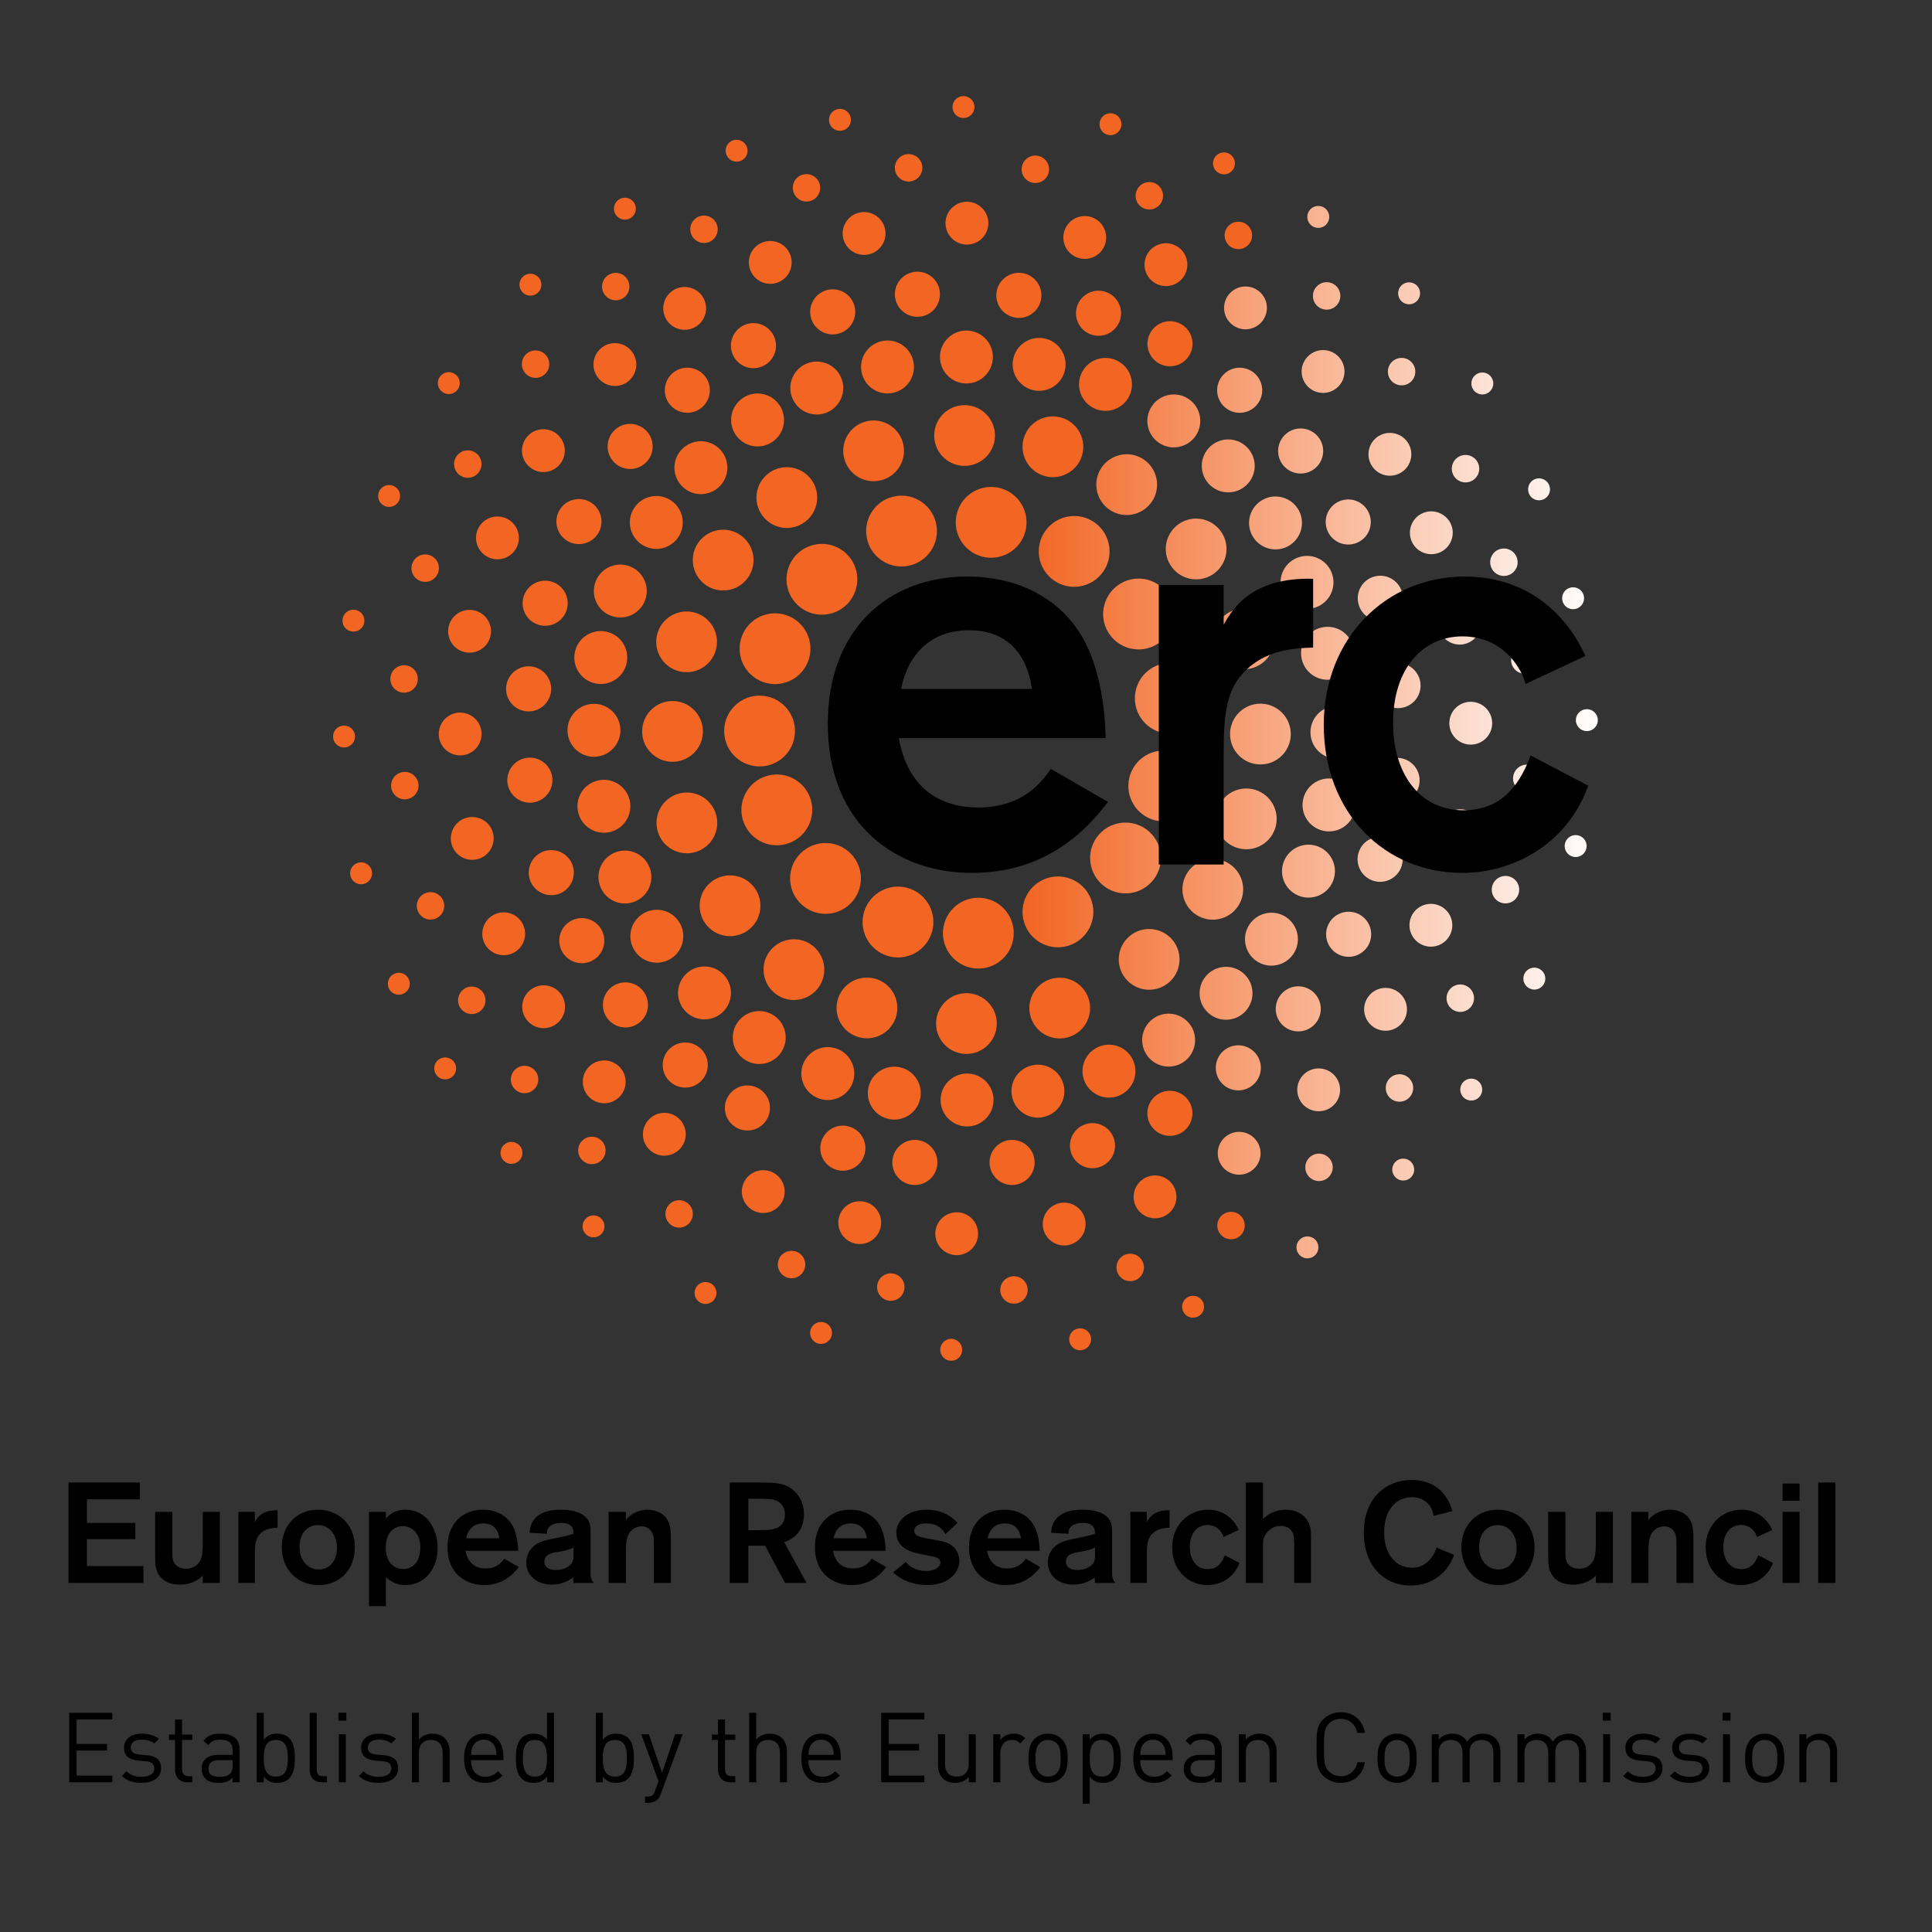<?xml version="1.0" encoding="utf-8"?>
<!-- Generator: Adobe Illustrator 16.0.0, SVG Export Plug-In . SVG Version: 6.00 Build 0)  -->
<!DOCTYPE svg PUBLIC "-//W3C//DTD SVG 1.1//EN" "http://www.w3.org/Graphics/SVG/1.1/DTD/svg11.dtd">
<svg version="1.1" id="Calque_1" xmlns="http://www.w3.org/2000/svg" xmlns:xlink="http://www.w3.org/1999/xlink" x="0px" y="0px"
	 width="283.465px" height="283.465px" viewBox="0 0 283.465 283.465" enable-background="new 0 0 283.465 283.465"
	 xml:space="preserve">
<rect x="0" y="0" width="283.465" height="283.465" fill="#333333" stroke="none"/>
<g>
	<defs>
		<path id="SVGID_1_" d="M190.942,181.669c-0.741,0.487-0.952,1.489-0.46,2.232c0.485,0.743,1.482,0.951,2.222,0.465
			c0.755-0.488,0.955-1.485,0.467-2.229c-0.304-0.474-0.819-0.73-1.346-0.73C191.522,181.407,191.215,181.492,190.942,181.669
			 M204.748,170.456c-0.636,0.624-0.636,1.641-0.012,2.275c0.62,0.632,1.645,0.642,2.277,0.017c0.639-0.623,0.639-1.643,0.018-2.276
			c-0.315-0.32-0.732-0.48-1.149-0.48C205.474,169.991,205.064,170.145,204.748,170.456 M192.43,169.583
			c-0.934,0.61-1.195,1.856-0.59,2.79c0.605,0.932,1.854,1.193,2.784,0.587s1.196-1.854,0.59-2.783
			c-0.388-0.595-1.035-0.917-1.692-0.917C193.145,169.26,192.766,169.365,192.43,169.583 M180.113,166.559
			c-1.459,0.933-1.882,2.876-0.949,4.348c0.931,1.455,2.876,1.882,4.337,0.95c1.465-0.936,1.896-2.88,0.953-4.341
			c-0.599-0.938-1.616-1.452-2.653-1.452C181.221,166.063,180.636,166.224,180.113,166.559 M214.553,158.922
			c-0.519,0.725-0.353,1.732,0.366,2.251c0.724,0.517,1.733,0.355,2.251-0.367c0.517-0.722,0.357-1.732-0.367-2.247
			c-0.286-0.205-0.614-0.303-0.939-0.303C215.362,158.256,214.87,158.488,214.553,158.922 M203.921,158.19
			c-0.796,0.786-0.803,2.063-0.027,2.852c0.779,0.792,2.06,0.8,2.852,0.021c0.793-0.783,0.799-2.057,0.015-2.846
			c-0.392-0.401-0.91-0.602-1.43-0.602C204.822,157.616,204.313,157.808,203.921,158.19 M191.285,157.645
			c-1.243,1.211-1.271,3.198-0.066,4.448c1.211,1.242,3.202,1.271,4.447,0.069c1.247-1.211,1.276-3.201,0.065-4.448
			c-0.617-0.636-1.437-0.955-2.257-0.955C192.687,156.759,191.897,157.054,191.285,157.645 M179.889,153.897
			c-1.537,0.991-1.968,3.045-0.978,4.577c0.987,1.531,3.039,1.967,4.575,0.976c1.53-0.991,1.971-3.038,0.977-4.575
			c-0.636-0.978-1.698-1.509-2.781-1.509C181.066,153.366,180.444,153.538,179.889,153.897 M169.372,149.335
			c-1.813,1.155-2.336,3.557-1.18,5.363c1.156,1.809,3.559,2.334,5.366,1.183c1.805-1.158,2.331-3.56,1.18-5.368
			c-0.744-1.157-1.997-1.789-3.278-1.789C170.744,148.724,170.02,148.921,169.372,149.335 M200.683,146.334
			c-0.972,1.438-0.591,3.387,0.853,4.364c1.436,0.967,3.385,0.584,4.362-0.852c0.967-1.44,0.584-3.394-0.855-4.363
			c-0.538-0.364-1.149-0.54-1.753-0.54C202.279,144.943,201.287,145.433,200.683,146.334 M188.189,145.641
			c-1.319,1.268-1.357,3.364-0.088,4.681c1.271,1.31,3.365,1.349,4.678,0.08c1.314-1.268,1.35-3.362,0.082-4.678
			c-0.649-0.673-1.513-1.011-2.376-1.011C189.659,144.713,188.832,145.021,188.189,145.641 M212.593,145.315
			c-0.63,0.923-0.395,2.177,0.521,2.802c0.92,0.625,2.18,0.392,2.802-0.526c0.634-0.918,0.395-2.172-0.527-2.8
			c-0.346-0.238-0.74-0.353-1.132-0.353C213.616,144.438,212.984,144.746,212.593,145.315 M223.645,142.929
			c-0.359,0.814,0.014,1.767,0.825,2.126c0.811,0.364,1.758-0.007,2.121-0.816c0.364-0.816-0.008-1.766-0.819-2.126
			c-0.213-0.094-0.435-0.139-0.653-0.139C224.5,141.973,223.912,142.33,223.645,142.929 M177.156,142.975
			c-1.528,1.51-1.538,3.967-0.029,5.492c1.507,1.523,3.963,1.535,5.488,0.029c1.527-1.51,1.544-3.965,0.032-5.493
			c-0.761-0.767-1.761-1.151-2.761-1.151C178.899,141.851,177.912,142.226,177.156,142.975 M165.837,137.264
			c-1.928,1.524-2.261,4.33-0.733,6.262c1.529,1.931,4.336,2.258,6.264,0.733c1.933-1.528,2.259-4.33,0.734-6.263
			c-0.882-1.112-2.186-1.693-3.503-1.693C167.632,136.303,166.657,136.616,165.837,137.264 M183.343,135.603
			c-1.213,1.77-0.762,4.187,1.006,5.398c1.777,1.214,4.188,0.759,5.401-1.009c1.218-1.771,0.757-4.187-1.01-5.4
			c-0.671-0.46-1.435-0.68-2.19-0.68C185.312,133.912,184.095,134.503,183.343,135.603 M195.14,135.221
			c-1.03,1.513-0.637,3.567,0.878,4.595c1.506,1.026,3.562,0.63,4.594-0.881c1.022-1.508,0.63-3.566-0.879-4.593
			c-0.568-0.387-1.216-0.572-1.854-0.572C196.819,133.77,195.779,134.279,195.14,135.221 M207.049,134.52
			c-0.677,1.596,0.062,3.438,1.66,4.125c1.598,0.68,3.436-0.06,4.123-1.653c0.677-1.601-0.057-3.446-1.66-4.127
			c-0.402-0.172-0.821-0.254-1.233-0.254C208.718,132.611,207.556,133.326,207.049,134.52 M153.629,128.847
			c-2.731,0.882-4.232,3.809-3.35,6.542c0.88,2.73,3.808,4.229,6.532,3.35c2.736-0.88,4.237-3.81,3.358-6.537
			c-0.711-2.206-2.751-3.606-4.947-3.606C154.696,128.596,154.159,128.677,153.629,128.847 M219.023,129.765
			c-0.422,1.029,0.064,2.205,1.094,2.63c1.029,0.423,2.202-0.066,2.628-1.097c0.425-1.026-0.065-2.202-1.095-2.627
			c-0.251-0.104-0.512-0.153-0.768-0.153C220.093,128.518,219.342,128.988,219.023,129.765 M174.215,128.036
			c-1.35,2.061-0.771,4.826,1.284,6.175c2.062,1.348,4.825,0.771,6.173-1.289c1.35-2.059,0.776-4.819-1.284-6.169
			c-0.753-0.495-1.601-0.731-2.439-0.731C176.494,126.022,175.069,126.732,174.215,128.036 M188.392,126.333
			c-0.824,1.986,0.125,4.255,2.11,5.071c1.98,0.821,4.252-0.124,5.072-2.106c0.811-1.985-0.131-4.255-2.11-5.071
			c-0.486-0.2-0.989-0.295-1.482-0.295C190.454,123.932,189.01,124.837,188.392,126.333 M199.458,124.757
			c-0.728,1.673,0.045,3.623,1.72,4.354c1.668,0.726,3.618-0.044,4.349-1.719c0.724-1.674-0.037-3.625-1.716-4.35
			c-0.429-0.187-0.877-0.276-1.317-0.276C201.214,122.766,199.995,123.51,199.458,124.757 M229.598,123.827
			c-0.167,0.874,0.403,1.717,1.275,1.891c0.869,0.171,1.72-0.398,1.891-1.272c0.176-0.87-0.397-1.716-1.271-1.889
			c-0.104-0.021-0.208-0.031-0.311-0.031C230.43,122.526,229.753,123.06,229.598,123.827 M161.659,122.023
			c-2.13,1.922-2.298,5.212-0.377,7.342c1.921,2.131,5.207,2.301,7.335,0.378c2.137-1.924,2.303-5.211,0.382-7.335
			c-1.027-1.139-2.444-1.719-3.865-1.719C163.895,120.689,162.652,121.129,161.659,122.023 M211.183,121.241
			c-0.358,1.696,0.727,3.361,2.433,3.72c1.694,0.355,3.361-0.732,3.722-2.427c0.35-1.7-0.729-3.366-2.431-3.723
			c-0.218-0.046-0.437-0.068-0.65-0.068C212.798,118.743,211.494,119.756,211.183,121.241 M178.619,118.769
			c-0.761,2.34,0.515,4.856,2.862,5.617c2.34,0.762,4.854-0.518,5.614-2.859c0.766-2.343-0.519-4.856-2.857-5.619
			c-0.459-0.149-0.925-0.221-1.383-0.221C180.977,115.687,179.231,116.884,178.619,118.769 M191.191,117.312
			c-0.437,2.104,0.91,4.159,3.012,4.592c2.1,0.437,4.155-0.912,4.593-3.014c0.435-2.1-0.91-4.152-3.015-4.591
			c-0.266-0.055-0.531-0.081-0.792-0.082C193.186,114.217,191.568,115.479,191.191,117.312 M222.035,113.821
			c-0.215,1.097,0.505,2.148,1.602,2.357c1.089,0.21,2.143-0.508,2.353-1.598c0.214-1.093-0.506-2.147-1.599-2.355
			c-0.13-0.025-0.259-0.038-0.386-0.038C223.06,112.187,222.221,112.857,222.035,113.821 M201.756,113.761
			c-0.413,1.781,0.707,3.553,2.49,3.963c1.777,0.406,3.548-0.71,3.957-2.49c0.406-1.779-0.706-3.553-2.487-3.96
			c-0.25-0.057-0.499-0.084-0.744-0.084C203.465,111.19,202.106,112.226,201.756,113.761 M166.047,113.109
			c-1.224,2.594-0.1,5.691,2.487,6.913c2.6,1.219,5.692,0.106,6.912-2.492c1.221-2.598,0.107-5.695-2.49-6.912
			c-0.715-0.336-1.467-0.495-2.208-0.495C168.797,110.123,166.928,111.226,166.047,113.109 M232.807,104.048
			c-0.893,0.008-1.601,0.738-1.598,1.627c0.01,0.891,0.74,1.604,1.63,1.593c0.893-0.009,1.608-0.738,1.596-1.625
			c-0.007-0.886-0.729-1.595-1.608-1.595C232.82,104.048,232.814,104.048,232.807,104.048 M192.272,107.412
			c-0.017,2.147,1.706,3.896,3.849,3.915c2.151,0.018,3.898-1.708,3.921-3.853c0.014-2.146-1.712-3.898-3.861-3.913
			c-0.01,0-0.021,0-0.03,0C194.022,103.561,192.288,105.281,192.272,107.412 M180.477,107.602c-0.053,2.463,1.893,4.504,4.358,4.557
			c2.459,0.057,4.499-1.896,4.551-4.355c0.06-2.462-1.896-4.502-4.354-4.559c-0.034,0-0.069-0.001-0.104-0.001
			C182.514,103.244,180.53,105.177,180.477,107.602 M215.766,102.967c-1.738,0.012-3.138,1.428-3.119,3.163
			c0.003,1.736,1.425,3.131,3.161,3.121c1.739-0.014,3.137-1.427,3.126-3.163c-0.013-1.73-1.42-3.121-3.147-3.121
			C215.779,102.967,215.773,102.967,215.766,102.967 M201.814,100.567c-0.017,1.827,1.457,3.319,3.286,3.331
			c1.827,0.014,3.314-1.456,3.33-3.282c0.009-1.826-1.457-3.317-3.287-3.334c-0.006,0-0.012,0-0.018,0
			C203.313,97.282,201.823,98.746,201.814,100.567 M166.511,102.401c-0.028,2.869,2.272,5.219,5.142,5.247
			c2.87,0.027,5.223-2.27,5.248-5.141c0.027-2.87-2.273-5.221-5.141-5.247c-0.018,0-0.037,0-0.056,0
			C168.855,97.26,166.537,99.548,166.511,102.401 M223.681,94.822c-1.107,0.023-1.996,0.943-1.968,2.056
			c0.019,1.112,0.943,1.993,2.055,1.971c1.109-0.023,1.988-0.943,1.972-2.055c-0.026-1.097-0.925-1.972-2.016-1.972
			C223.709,94.822,223.695,94.822,223.681,94.822 M193.903,92.067c-2.092,0.481-3.396,2.572-2.906,4.66
			c0.486,2.09,2.57,3.389,4.664,2.905c2.083-0.489,3.382-2.574,2.895-4.663c-0.415-1.792-2.005-3.005-3.769-3.005
			C194.495,91.964,194.199,91.997,193.903,92.067 M181.146,89.492c-2.348,0.757-3.629,3.269-2.868,5.61
			c0.751,2.344,3.26,3.63,5.603,2.874c2.343-0.755,3.631-3.268,2.88-5.611c-0.612-1.888-2.359-3.09-4.242-3.09
			C182.064,89.275,181.602,89.345,181.146,89.492 M213.517,88.354c-1.697,0.356-2.788,2.022-2.433,3.72
			c0.354,1.699,2.02,2.785,3.726,2.434c1.692-0.36,2.781-2.022,2.43-3.719c-0.309-1.483-1.619-2.502-3.076-2.502
			C213.95,88.287,213.734,88.309,213.517,88.354 M230.473,86.202c-0.875,0.182-1.426,1.033-1.238,1.908
			c0.177,0.869,1.031,1.426,1.903,1.24c0.869-0.184,1.427-1.036,1.243-1.907c-0.156-0.756-0.827-1.276-1.572-1.276
			C230.698,86.167,230.586,86.178,230.473,86.202 M164.885,85.364c-2.604,1.196-3.753,4.281-2.561,6.887
			c1.2,2.609,4.283,3.758,6.89,2.56c2.61-1.195,3.754-4.279,2.556-6.886c-0.876-1.909-2.758-3.035-4.725-3.035
			C166.321,84.89,165.586,85.042,164.885,85.364 M201.867,84.535c-1.79,0.358-2.952,2.1-2.594,3.89
			c0.354,1.795,2.099,2.955,3.889,2.596c1.793-0.356,2.954-2.101,2.597-3.894c-0.314-1.568-1.697-2.656-3.241-2.656
			C202.304,84.471,202.086,84.492,201.867,84.535 M190.226,81.88c-1.965,0.851-2.88,3.132-2.025,5.102
			c0.849,1.971,3.129,2.879,5.104,2.032c1.964-0.851,2.876-3.135,2.027-5.104c-0.634-1.471-2.063-2.349-3.567-2.349
			C191.251,81.561,190.729,81.664,190.226,81.88 M220.255,80.515c-1.088,0.217-1.794,1.279-1.57,2.371
			c0.218,1.089,1.273,1.793,2.369,1.576c1.089-0.218,1.8-1.281,1.574-2.37c-0.188-0.959-1.029-1.617-1.97-1.617
			C220.525,80.475,220.391,80.488,220.255,80.515 M172.767,77.023c-1.945,1.506-2.305,4.302-0.792,6.251
			c1.504,1.948,4.309,2.303,6.257,0.794c1.943-1.504,2.294-4.304,0.788-6.252c-0.879-1.134-2.193-1.728-3.524-1.729
			C174.542,76.087,173.581,76.393,172.767,77.023 M153.64,77.548c-1.854,2.189-1.588,5.465,0.61,7.321
			c2.185,1.857,5.465,1.584,7.319-0.611c1.854-2.188,1.579-5.466-0.607-7.318c-0.978-0.827-2.171-1.231-3.358-1.231
			C156.129,75.709,154.665,76.333,153.64,77.548 M208.799,75.264c-1.609,0.669-2.359,2.511-1.698,4.108
			c0.661,1.606,2.507,2.364,4.114,1.697c1.595-0.668,2.356-2.505,1.694-4.107c-0.509-1.21-1.678-1.938-2.908-1.938
			C209.6,75.024,209.192,75.101,208.799,75.264 M196.568,73.527c-1.691,0.687-2.507,2.618-1.814,4.311
			c0.689,1.69,2.617,2.504,4.31,1.813c1.693-0.686,2.507-2.615,1.81-4.309c-0.521-1.283-1.752-2.062-3.057-2.062
			C197.4,73.28,196.978,73.359,196.568,73.527 M185.032,73.47c-1.805,1.17-2.312,3.576-1.143,5.375
			c1.168,1.795,3.575,2.306,5.367,1.138c1.8-1.172,2.312-3.572,1.149-5.37c-0.748-1.147-1.995-1.77-3.266-1.77
			C186.416,72.843,185.684,73.045,185.032,73.47 M225.193,70.305c-0.822,0.342-1.207,1.282-0.873,2.105
			c0.339,0.824,1.277,1.212,2.104,0.875c0.821-0.341,1.214-1.284,0.872-2.104c-0.255-0.623-0.854-0.997-1.488-0.998
			C225.603,70.183,225.395,70.223,225.193,70.305 M214.28,66.892c-1.029,0.41-1.537,1.582-1.131,2.618
			c0.415,1.032,1.586,1.538,2.62,1.125c1.033-0.409,1.535-1.581,1.125-2.614c-0.312-0.792-1.071-1.271-1.872-1.271
			C214.775,66.75,214.524,66.796,214.28,66.892 M161.602,68.632c-1.37,2.042-0.82,4.811,1.229,6.181
			c2.041,1.368,4.812,0.818,6.186-1.229c1.367-2.046,0.816-4.814-1.228-6.186c-0.761-0.508-1.621-0.751-2.471-0.751
			C163.878,66.647,162.466,67.344,161.602,68.632 M177.455,65.617c-1.51,1.521-1.51,3.98,0.015,5.493
			c1.521,1.513,3.983,1.508,5.488-0.013c1.518-1.522,1.512-3.978-0.011-5.491c-0.756-0.755-1.748-1.133-2.74-1.133
			C179.21,64.473,178.213,64.855,177.455,65.617 M202.229,64.008c-1.463,0.94-1.888,2.884-0.947,4.344
			c0.933,1.461,2.879,1.887,4.343,0.946c1.457-0.936,1.882-2.874,0.955-4.337c-0.604-0.937-1.62-1.448-2.658-1.448
			C203.341,63.513,202.754,63.673,202.229,64.008 M189.013,63.41c-1.523,1.003-1.947,3.059-0.943,4.582
			c1.007,1.524,3.055,1.948,4.583,0.941c1.524-1.005,1.947-3.058,0.939-4.583c-0.634-0.963-1.689-1.487-2.765-1.488
			C190.202,62.862,189.571,63.039,189.013,63.41 M169.005,59.586c-1.201,1.779-0.732,4.194,1.045,5.391
			c1.777,1.2,4.194,0.728,5.393-1.051c1.198-1.779,0.726-4.189-1.053-5.39c-0.665-0.448-1.42-0.663-2.166-0.663
			C170.975,57.873,169.749,58.475,169.005,59.586 M216.597,54.924c-0.74,0.491-0.942,1.491-0.447,2.232
			c0.485,0.744,1.488,0.945,2.231,0.45c0.738-0.488,0.94-1.492,0.454-2.229c-0.31-0.469-0.822-0.723-1.345-0.723
			C217.183,54.654,216.872,54.742,216.597,54.924 M179.563,54.908c-1.302,1.288-1.312,3.381-0.026,4.678
			c1.287,1.301,3.374,1.311,4.677,0.023c1.298-1.282,1.308-3.378,0.022-4.674c-0.647-0.655-1.5-0.983-2.354-0.983
			C181.044,53.952,180.205,54.27,179.563,54.908 M204.531,52.845c-0.924,0.615-1.181,1.863-0.566,2.79
			c0.617,0.927,1.861,1.181,2.791,0.57c0.926-0.616,1.179-1.866,0.568-2.791c-0.389-0.586-1.03-0.904-1.685-0.904
			C205.259,52.51,204.873,52.618,204.531,52.845 M191.907,52.277c-1.235,1.221-1.239,3.212-0.023,4.44
			c1.227,1.236,3.211,1.242,4.454,0.021c1.228-1.22,1.236-3.21,0.018-4.445c-0.616-0.619-1.425-0.929-2.232-0.929
			C193.322,51.364,192.522,51.668,191.907,52.277 M180.128,43.424c-0.964,1.44-0.584,3.394,0.861,4.357
			c1.435,0.969,3.388,0.588,4.36-0.856c0.964-1.443,0.583-3.392-0.858-4.36c-0.539-0.361-1.148-0.534-1.751-0.534
			C181.727,42.031,180.733,42.52,180.128,43.424 M205.618,41.882c-0.636,0.622-0.647,1.641-0.029,2.279
			c0.622,0.638,1.643,0.651,2.279,0.03c0.639-0.622,0.65-1.641,0.035-2.281c-0.317-0.323-0.736-0.485-1.156-0.485
			C206.34,41.425,205.933,41.577,205.618,41.882 M193.241,41.981c-0.796,0.773-0.812,2.052-0.035,2.844
			c0.78,0.795,2.055,0.811,2.847,0.035s0.81-2.054,0.032-2.85c-0.392-0.403-0.913-0.607-1.435-0.607
			C194.143,41.403,193.634,41.595,193.241,41.981 M192.093,30.911c-0.507,0.73-0.325,1.732,0.409,2.24
			c0.732,0.507,1.733,0.326,2.241-0.408c0.508-0.728,0.326-1.732-0.405-2.24c-0.281-0.194-0.601-0.288-0.918-0.288
			C192.91,30.215,192.409,30.457,192.093,30.911"/>
	</defs>
	<clipPath id="SVGID_2_">
		<use xlink:href="#SVGID_1_"  overflow="visible"/>
	</clipPath>
	
		<linearGradient id="SVGID_3_" gradientUnits="userSpaceOnUse" x1="0" y1="283.463" x2="1" y2="283.463" gradientTransform="matrix(84.156 0 0 -84.156 150.25 23962.75)">
		<stop  offset="0" style="stop-color:#F26522"/>
		<stop  offset="1" style="stop-color:#FFFFFF"/>
	</linearGradient>
	<rect x="149.396" y="30.215" clip-path="url(#SVGID_2_)" fill="url(#SVGID_3_)" width="85.052" height="154.638"/>
</g>
<g>
	<defs>
		<rect id="SVGID_4_" width="283.465" height="283.465"/>
	</defs>
	<clipPath id="SVGID_5_">
		<use xlink:href="#SVGID_4_"  overflow="visible"/>
	</clipPath>
	<path clip-path="url(#SVGID_5_)" fill="#F26522" d="M150.424,78.035c-0.768,2.765-3.642,4.379-6.402,3.605
		c-2.766-0.768-4.375-3.639-3.603-6.402c0.764-2.764,3.635-4.374,6.398-3.604S151.193,75.273,150.424,78.035"/>
	<path clip-path="url(#SVGID_5_)" fill="#F26522" d="M138.367,136.448c0.258-2.856,2.788-4.965,5.642-4.71
		c2.864,0.262,4.967,2.786,4.709,5.647c-0.257,2.854-2.782,4.962-5.644,4.704C140.217,141.834,138.111,139.302,138.367,136.448"/>
	<path clip-path="url(#SVGID_5_)" fill="#F26522" d="M127.16,132.859c1.335-2.54,4.484-3.509,7.022-2.173
		c2.535,1.344,3.507,4.483,2.166,7.021c-1.335,2.538-4.483,3.507-7.021,2.171C126.792,138.54,125.819,135.395,127.16,132.859"/>
	<path clip-path="url(#SVGID_5_)" fill="#F26522" d="M117.887,124.821c2.241-1.788,5.507-1.422,7.297,0.826
		c1.787,2.246,1.419,5.511-0.825,7.301c-2.243,1.79-5.514,1.414-7.304-0.829C115.265,129.876,115.638,126.606,117.887,124.821"/>
	<path clip-path="url(#SVGID_5_)" fill="#F26522" d="M112.632,113.811c2.77-0.748,5.623,0.896,6.367,3.667
		c0.737,2.775-0.902,5.621-3.68,6.365c-2.765,0.746-5.616-0.9-6.364-3.674C108.214,117.4,109.86,114.55,112.632,113.811"/>
	<path clip-path="url(#SVGID_5_)" fill="#F26522" d="M112.123,102.11c2.848,0.374,4.85,2.984,4.473,5.83
		c-0.375,2.844-2.985,4.846-5.831,4.466c-2.845-0.37-4.848-2.986-4.472-5.829C106.669,103.734,109.285,101.734,112.123,102.11"/>
	<path clip-path="url(#SVGID_5_)" fill="#F26522" d="M116.38,90.724c2.466,1.473,3.265,4.665,1.788,7.129
		c-1.476,2.458-4.667,3.259-7.126,1.779c-2.464-1.473-3.256-4.663-1.79-7.126C110.729,90.047,113.923,89.25,116.38,90.724"/>
	<path clip-path="url(#SVGID_5_)" fill="#F26522" d="M124.813,81.967c1.675,2.332,1.137,5.577-1.192,7.25
		c-2.337,1.672-5.579,1.14-7.25-1.196c-1.675-2.328-1.141-5.575,1.192-7.246C119.892,79.101,123.142,79.636,124.813,81.967"/>
	<path clip-path="url(#SVGID_5_)" fill="#F26522" d="M137.394,77.05c0.479,2.832-1.425,5.514-4.257,5.992
		c-2.832,0.475-5.508-1.43-5.987-4.261c-0.476-2.829,1.429-5.51,4.261-5.985C134.237,72.316,136.915,74.223,137.394,77.05"/>
	<path clip-path="url(#SVGID_5_)" fill="#F26522" d="M146.252,150.174c0,2.462-1.995,4.459-4.462,4.459
		c-2.457,0-4.449-1.997-4.449-4.459c0-2.459,1.992-4.456,4.449-4.456C144.257,145.718,146.252,147.715,146.252,150.174"/>
	<path clip-path="url(#SVGID_5_)" fill="#F26522" d="M159.712,146.496c0.778,2.339-0.481,4.859-2.816,5.639
		c-2.336,0.776-4.861-0.482-5.638-2.819c-0.78-2.334,0.479-4.858,2.815-5.639C156.411,142.899,158.936,144.158,159.712,146.496"/>
	<path clip-path="url(#SVGID_5_)" fill="#F26522" d="M137.069,63.759c0.076-2.463,2.131-4.393,4.593-4.315
		c2.467,0.076,4.396,2.136,4.32,4.597c-0.083,2.462-2.146,4.393-4.601,4.311C138.919,68.277,136.989,66.217,137.069,63.759"/>
	<path clip-path="url(#SVGID_5_)" fill="#F26522" d="M150.258,64.132c0.78-2.333,3.312-3.589,5.645-2.806
		c2.336,0.788,3.59,3.315,2.803,5.648c-0.783,2.333-3.311,3.59-5.642,2.805C150.725,68.994,149.475,66.468,150.258,64.132"/>
	<path clip-path="url(#SVGID_5_)" fill="#F26522" d="M123.918,67.464c-0.725-2.352,0.589-4.849,2.942-5.575
		c2.352-0.725,4.844,0.59,5.577,2.941c0.726,2.351-0.591,4.85-2.944,5.576C127.143,71.137,124.644,69.818,123.918,67.464"/>
	<path clip-path="url(#SVGID_5_)" fill="#F26522" d="M111.886,75.69c-1.486-1.966-1.095-4.762,0.874-6.245
		c1.963-1.482,4.756-1.093,6.242,0.87c1.484,1.964,1.094,4.762-0.876,6.244C116.164,78.045,113.37,77.656,111.886,75.69"/>
	<path clip-path="url(#SVGID_5_)" fill="#F26522" d="M99.268,98.38c-2.324-0.815-3.552-3.354-2.74-5.679
		c0.816-2.325,3.356-3.548,5.683-2.738c2.324,0.816,3.548,3.358,2.733,5.682C104.132,97.968,101.59,99.192,99.268,98.38"/>
	<path clip-path="url(#SVGID_5_)" fill="#F26522" d="M103.578,85.85c-2.029-1.39-2.543-4.166-1.15-6.199
		c1.394-2.028,4.171-2.545,6.198-1.149c2.034,1.393,2.547,4.171,1.151,6.2C108.384,86.73,105.608,87.246,103.578,85.85"/>
	<path clip-path="url(#SVGID_5_)" fill="#F26522" d="M98.509,111.77c-2.46-0.092-4.383-2.158-4.292-4.618s2.157-4.384,4.616-4.295
		c2.46,0.089,4.379,2.156,4.298,4.617C103.042,109.932,100.975,111.855,98.509,111.77"/>
	<path clip-path="url(#SVGID_5_)" fill="#F26522" d="M102.036,125.014c-2.363,0.693-4.843-0.656-5.531-3.021
		c-0.697-2.361,0.658-4.839,3.018-5.535c2.359-0.693,4.839,0.66,5.531,3.023C105.747,121.845,104.4,124.319,102.036,125.014"/>
	<path clip-path="url(#SVGID_5_)" fill="#F26522" d="M109.751,136.493c-1.992,1.454-4.779,1.024-6.237-0.96
		c-1.45-1.987-1.022-4.778,0.963-6.233c1.986-1.458,4.775-1.028,6.232,0.96C112.162,132.244,111.737,135.035,109.751,136.493"/>
	<path clip-path="url(#SVGID_5_)" fill="#F26522" d="M131.386,149.417c-0.851,2.312-3.408,3.503-5.722,2.654
		c-2.308-0.846-3.5-3.404-2.653-5.717c0.847-2.312,3.407-3.501,5.722-2.654C131.041,144.545,132.229,147.104,131.386,149.417"/>
	<path clip-path="url(#SVGID_5_)" fill="#F26522" d="M120.125,144.841c-1.426,2.01-4.208,2.485-6.217,1.062
		c-2.004-1.425-2.485-4.208-1.061-6.214c1.422-2.01,4.202-2.485,6.216-1.06C121.066,140.048,121.542,142.832,120.125,144.841"/>
	<path clip-path="url(#SVGID_5_)" fill="#F26522" d="M145.677,52.378c0,2.146-1.735,3.884-3.887,3.884
		c-2.139,0-3.878-1.738-3.878-3.884c0-2.145,1.739-3.883,3.878-3.883C143.941,48.495,145.677,50.233,145.677,52.378"/>
	<path clip-path="url(#SVGID_5_)" fill="#F26522" d="M156.27,54.222c-0.421,2.104-2.467,3.467-4.566,3.046
		c-2.102-0.417-3.469-2.464-3.048-4.566c0.42-2.105,2.466-3.47,4.572-3.049C155.327,50.073,156.689,52.118,156.27,54.222"/>
	<path clip-path="url(#SVGID_5_)" fill="#F26522" d="M165.802,57.854c-0.805,1.988-3.069,2.95-5.058,2.146
		c-1.991-0.804-2.946-3.066-2.146-5.055c0.801-1.989,3.062-2.947,5.053-2.147C165.643,53.602,166.601,55.866,165.802,57.854"/>
	<path clip-path="url(#SVGID_5_)" fill="#F26522" d="M87.117,103.266c2.146-0.018,3.893,1.709,3.912,3.857
		c0.013,2.142-1.715,3.893-3.854,3.911c-2.149,0.014-3.894-1.711-3.912-3.853C83.247,105.032,84.97,103.284,87.117,103.266"/>
	<path clip-path="url(#SVGID_5_)" fill="#F26522" d="M88.878,92.66c2.106,0.406,3.484,2.441,3.084,4.546
		c-0.406,2.106-2.442,3.485-4.545,3.079c-2.11-0.404-3.484-2.438-3.081-4.544C84.735,93.635,86.769,92.256,88.878,92.66"/>
	<path clip-path="url(#SVGID_5_)" fill="#F26522" d="M92.442,83.104c1.992,0.788,2.966,3.045,2.181,5.038
		c-0.79,1.996-3.047,2.972-5.039,2.184c-1.994-0.787-2.972-3.043-2.183-5.037C88.189,83.294,90.445,82.317,92.442,83.104"/>
	<path clip-path="url(#SVGID_5_)" fill="#F26522" d="M98.441,73.417c1.785,1.187,2.273,3.594,1.092,5.381
		c-1.187,1.788-3.594,2.278-5.384,1.09c-1.787-1.182-2.277-3.592-1.09-5.378C94.241,72.723,96.648,72.234,98.441,73.417"/>
	<path clip-path="url(#SVGID_5_)" fill="#F26522" d="M105.557,65.847c1.528,1.502,1.551,3.962,0.051,5.49
		c-1.505,1.532-3.96,1.554-5.491,0.055c-1.534-1.504-1.557-3.962-0.054-5.493C101.565,64.368,104.024,64.343,105.557,65.847"/>
	<path clip-path="url(#SVGID_5_)" fill="#F26522" d="M114.392,59.478c1.18,1.792,0.691,4.2-1.099,5.381
		c-1.79,1.181-4.197,0.689-5.38-1.099c-1.18-1.791-0.693-4.199,1.1-5.382C110.8,57.199,113.207,57.688,114.392,59.478"/>
	<path clip-path="url(#SVGID_5_)" fill="#F26522" d="M123.395,55.37c0.863,1.964-0.035,4.254-1.995,5.118
		c-1.96,0.864-4.252-0.026-5.115-1.99c-0.863-1.962,0.03-4.255,1.986-5.118C120.232,52.516,122.524,53.406,123.395,55.37"/>
	<path clip-path="url(#SVGID_5_)" fill="#F26522" d="M133.991,52.936c0.5,2.085-0.784,4.182-2.869,4.681
		c-2.089,0.503-4.179-0.783-4.678-2.867c-0.506-2.085,0.78-4.182,2.863-4.681C131.402,49.567,133.489,50.85,133.991,52.936"/>
	<path clip-path="url(#SVGID_5_)" fill="#F26522" d="M138.004,161.421c-0.016-2.146,1.71-3.896,3.859-3.909
		c2.143-0.02,3.89,1.709,3.909,3.853c0.013,2.147-1.714,3.896-3.857,3.911C139.773,165.291,138.022,163.561,138.004,161.421"/>
	<path clip-path="url(#SVGID_5_)" fill="#F26522" d="M127.396,159.65c0.407-2.104,2.45-3.482,4.553-3.077
		c2.103,0.404,3.486,2.44,3.077,4.545c-0.405,2.106-2.439,3.484-4.549,3.079C128.374,163.793,126.997,161.755,127.396,159.65"/>
	<path clip-path="url(#SVGID_5_)" fill="#F26522" d="M117.844,156.086c0.792-1.993,3.048-2.971,5.041-2.183
		c1.995,0.791,2.973,3.046,2.185,5.043c-0.791,1.994-3.052,2.97-5.039,2.178C118.037,160.337,117.055,158.08,117.844,156.086"/>
	<path clip-path="url(#SVGID_5_)" fill="#F26522" d="M108.159,150.083c1.192-1.791,3.596-2.276,5.386-1.091
		c1.788,1.187,2.272,3.596,1.087,5.382c-1.18,1.79-3.59,2.276-5.38,1.088C107.462,154.277,106.979,151.868,108.159,150.083"/>
	<path clip-path="url(#SVGID_5_)" fill="#F26522" d="M100.596,142.964c1.496-1.53,3.955-1.555,5.486-0.053
		c1.534,1.501,1.553,3.961,0.054,5.492c-1.502,1.528-3.961,1.558-5.489,0.053C99.114,146.951,99.091,144.494,100.596,142.964"/>
	<path clip-path="url(#SVGID_5_)" fill="#F26522" d="M94.232,134.124c1.787-1.183,4.201-0.691,5.38,1.101
		c1.181,1.788,0.687,4.196-1.103,5.381c-1.794,1.18-4.201,0.688-5.379-1.107C91.947,137.711,92.442,135.308,94.232,134.124"/>
	<path clip-path="url(#SVGID_5_)" fill="#F26522" d="M90.125,125.122c1.965-0.861,4.257,0.032,5.114,1.995
		c0.87,1.963-0.025,4.254-1.992,5.115c-1.958,0.863-4.247-0.03-5.108-1.993C87.271,128.276,88.162,125.985,90.125,125.122"/>
	<path clip-path="url(#SVGID_5_)" fill="#F26522" d="M87.699,114.52c2.083-0.502,4.181,0.786,4.68,2.869
		c0.499,2.087-0.787,4.183-2.874,4.682c-2.084,0.502-4.178-0.783-4.673-2.871C84.329,117.11,85.612,115.021,87.699,114.52"/>
	<path clip-path="url(#SVGID_5_)" fill="#F26522" d="M159.132,158.671c-0.835-1.976,0.092-4.254,2.071-5.089
		c1.976-0.833,4.246,0.096,5.081,2.069c0.839,1.974-0.092,4.254-2.063,5.089C162.248,161.571,159.972,160.645,159.132,158.671"/>
	<path clip-path="url(#SVGID_5_)" fill="#F26522" d="M148.5,160.945c-0.474-2.095,0.844-4.169,2.938-4.638
		c2.089-0.473,4.166,0.847,4.635,2.941c0.474,2.092-0.845,4.165-2.938,4.636C151.043,164.354,148.972,163.039,148.5,160.945"/>
	<path clip-path="url(#SVGID_5_)" fill="#F26522" d="M137.912,43.173c0,1.827-1.477,3.31-3.307,3.31c-1.833,0-3.31-1.483-3.31-3.31
		c0-1.825,1.477-3.309,3.31-3.309C136.435,39.864,137.912,41.348,137.912,43.173"/>
	<path clip-path="url(#SVGID_5_)" fill="#F26522" d="M152.706,44.098c-0.416,1.778-2.198,2.879-3.977,2.453
		c-1.78-0.419-2.881-2.2-2.461-3.978c0.426-1.779,2.209-2.877,3.989-2.458C152.032,40.538,153.13,42.322,152.706,44.098"/>
	<path clip-path="url(#SVGID_5_)" fill="#F26522" d="M164.193,47.309c-0.737,1.666-2.697,2.416-4.363,1.669
		c-1.668-0.744-2.416-2.702-1.675-4.369c0.748-1.667,2.704-2.415,4.374-1.67C164.193,43.684,164.945,45.639,164.193,47.309"/>
	<path clip-path="url(#SVGID_5_)" fill="#F26522" d="M174.394,52.298c-1.025,1.512-3.084,1.901-4.597,0.873
		c-1.505-1.029-1.895-3.086-0.863-4.597c1.024-1.508,3.085-1.9,4.594-0.871C175.043,48.733,175.423,50.792,174.394,52.298"/>
	<path clip-path="url(#SVGID_5_)" fill="#F26522" d="M168.584,164.596c-0.692-1.696,0.123-3.626,1.811-4.315
		c1.691-0.69,3.627,0.128,4.316,1.818c0.689,1.692-0.124,3.622-1.814,4.315C171.201,167.097,169.277,166.282,168.584,164.596"/>
	<path clip-path="url(#SVGID_5_)" fill="#F26522" d="M157.047,168.734c-0.353-1.793,0.814-3.534,2.608-3.886
		c1.793-0.355,3.528,0.813,3.884,2.608c0.353,1.79-0.815,3.529-2.608,3.883C159.134,171.691,157.398,170.526,157.047,168.734"/>
	<path clip-path="url(#SVGID_5_)" fill="#F26522" d="M145.186,170.575c-0.004-1.828,1.47-3.315,3.291-3.326
		c1.833-0.013,3.313,1.462,3.325,3.288c0.017,1.828-1.464,3.316-3.29,3.328C146.687,173.876,145.201,172.401,145.186,170.575"/>
	<path clip-path="url(#SVGID_5_)" fill="#F26522" d="M130.999,169.845c0.403-1.786,2.165-2.916,3.948-2.519
		c1.782,0.394,2.906,2.16,2.511,3.944c-0.389,1.783-2.159,2.908-3.944,2.516C131.734,173.394,130.605,171.626,130.999,169.845"/>
	<path clip-path="url(#SVGID_5_)" fill="#F26522" d="M120.597,167.219c0.693-1.694,2.618-2.514,4.312-1.822
		c1.691,0.685,2.51,2.616,1.822,4.309c-0.686,1.693-2.621,2.509-4.314,1.823C120.73,170.836,119.91,168.909,120.597,167.219"/>
	<path clip-path="url(#SVGID_5_)" fill="#F26522" d="M106.974,160.63c1.064-1.483,3.138-1.821,4.614-0.757
		c1.488,1.067,1.825,3.136,0.759,4.618c-1.068,1.486-3.136,1.82-4.62,0.757C106.245,164.18,105.906,162.114,106.974,160.63"/>
	<path clip-path="url(#SVGID_5_)" fill="#F26522" d="M98.224,153.898c1.309-1.277,3.401-1.256,4.684,0.053
		c1.275,1.306,1.247,3.401-0.059,4.675c-1.307,1.281-3.401,1.254-4.676-0.049C96.896,157.268,96.92,155.176,98.224,153.898"/>
	<path clip-path="url(#SVGID_5_)" fill="#F26522" d="M89.952,144.673c1.528-0.996,3.583-0.571,4.578,0.959
		c1.006,1.527,0.582,3.578-0.95,4.575c-1.534,1.005-3.58,0.575-4.58-0.951C87.996,147.724,88.422,145.679,89.952,144.673"/>
	<path clip-path="url(#SVGID_5_)" fill="#F26522" d="M84.067,134.968c1.684-0.714,3.631,0.069,4.337,1.751
		c0.724,1.682-0.066,3.624-1.748,4.339c-1.684,0.713-3.622-0.074-4.339-1.753C81.604,137.623,82.393,135.684,84.067,134.968"/>
	<path clip-path="url(#SVGID_5_)" fill="#F26522" d="M80.13,124.813c1.775-0.417,3.564,0.687,3.976,2.464
		c0.421,1.779-0.681,3.56-2.466,3.976c-1.779,0.419-3.556-0.688-3.976-2.462C77.25,127.013,78.35,125.23,80.13,124.813"/>
	<path clip-path="url(#SVGID_5_)" fill="#F26522" d="M77.696,111.159c1.836-0.025,3.338,1.438,3.357,3.265
		c0.021,1.825-1.438,3.325-3.267,3.35c-1.828,0.023-3.325-1.442-3.357-3.265C74.417,112.684,75.875,111.185,77.696,111.159"/>
	<path clip-path="url(#SVGID_5_)" fill="#F26522" d="M78.206,97.826c1.792,0.36,2.959,2.101,2.598,3.892
		c-0.359,1.792-2.103,2.955-3.893,2.598c-1.788-0.356-2.95-2.1-2.597-3.89C74.67,98.636,76.412,97.473,78.206,97.826"/>
	<path clip-path="url(#SVGID_5_)" fill="#F26522" d="M81.268,85.456c1.682,0.707,2.478,2.646,1.77,4.331
		c-0.706,1.684-2.641,2.479-4.328,1.771c-1.684-0.706-2.48-2.644-1.774-4.332C77.642,85.542,79.581,84.752,81.268,85.456"/>
	<path clip-path="url(#SVGID_5_)" fill="#F26522" d="M86.811,73.794c1.51,1.033,1.895,3.09,0.865,4.599
		c-1.031,1.508-3.09,1.898-4.599,0.865c-1.505-1.031-1.896-3.089-0.867-4.601C83.244,73.152,85.301,72.769,86.811,73.794"/>
	<path clip-path="url(#SVGID_5_)" fill="#F26522" d="M94.839,63.214c1.27,1.324,1.226,3.419-0.099,4.678
		c-1.319,1.263-3.414,1.216-4.676-0.102c-1.262-1.325-1.214-3.419,0.106-4.681C91.489,61.849,93.58,61.897,94.839,63.214"/>
	<path clip-path="url(#SVGID_5_)" fill="#F26522" d="M103.613,55.444c0.998,1.53,0.57,3.582-0.962,4.58
		c-1.517,0.999-3.573,0.572-4.578-0.956c-0.995-1.533-0.562-3.584,0.961-4.586C100.564,53.486,102.61,53.917,103.613,55.444"/>
	<path clip-path="url(#SVGID_5_)" fill="#F26522" d="M113.603,49.436c0.704,1.691-0.09,3.627-1.781,4.33
		c-1.68,0.706-3.62-0.087-4.324-1.774c-0.71-1.687,0.089-3.623,1.773-4.33C110.957,46.957,112.894,47.752,113.603,49.436"/>
	<path clip-path="url(#SVGID_5_)" fill="#F26522" d="M125.42,45.104c0.362,1.795-0.798,3.54-2.595,3.896
		c-1.784,0.364-3.535-0.795-3.893-2.59c-0.359-1.79,0.805-3.534,2.595-3.896C123.317,42.155,125.059,43.316,125.42,45.104"/>
	<path clip-path="url(#SVGID_5_)" fill="#F26522" d="M129.863,33.63c0.34,1.707-0.761,3.363-2.467,3.704
		c-1.697,0.339-3.354-0.762-3.699-2.461c-0.341-1.702,0.764-3.36,2.466-3.702C127.863,30.831,129.518,31.932,129.863,33.63"/>
	<path clip-path="url(#SVGID_5_)" fill="#F26522" d="M145.016,32.765c-0.016,1.74-1.433,3.138-3.165,3.122
		c-1.74-0.01-3.139-1.426-3.127-3.16c0.011-1.74,1.433-3.134,3.165-3.126C143.625,29.615,145.021,31.03,145.016,32.765"/>
	<path clip-path="url(#SVGID_5_)" fill="#F26522" d="M162.209,35.594c-0.419,1.688-2.126,2.718-3.805,2.3
		c-1.684-0.415-2.717-2.118-2.297-3.802c0.415-1.688,2.118-2.714,3.805-2.302C161.596,32.209,162.621,33.913,162.209,35.594"/>
	<path clip-path="url(#SVGID_5_)" fill="#F26522" d="M173.95,40.087c-0.697,1.595-2.551,2.321-4.139,1.625
		c-1.591-0.693-2.321-2.548-1.626-4.138c0.697-1.592,2.549-2.318,4.137-1.623C173.918,36.648,174.64,38.497,173.95,40.087"/>
	<path clip-path="url(#SVGID_5_)" fill="#F26522" d="M166.553,176.778c-0.646-1.614,0.139-3.445,1.742-4.089
		c1.617-0.646,3.445,0.138,4.092,1.751c0.642,1.613-0.139,3.44-1.748,4.087C169.027,179.168,167.202,178.387,166.553,176.778"/>
	<path clip-path="url(#SVGID_5_)" fill="#F26522" d="M153.051,180.203c-0.329-1.711,0.776-3.361,2.483-3.693
		c1.705-0.331,3.354,0.778,3.689,2.479c0.332,1.709-0.78,3.357-2.483,3.691C155.039,183.012,153.391,181.902,153.051,180.203"/>
	<path clip-path="url(#SVGID_5_)" fill="#F26522" d="M137.228,180.951c0.035-1.74,1.473-3.117,3.203-3.08
		c1.742,0.034,3.113,1.475,3.076,3.209c-0.035,1.735-1.468,3.111-3.203,3.077C138.57,184.115,137.191,182.685,137.228,180.951"/>
	<path clip-path="url(#SVGID_5_)" fill="#F26522" d="M123.067,178.719c0.375-1.698,2.043-2.77,3.741-2.405
		c1.695,0.369,2.773,2.041,2.404,3.737c-0.372,1.701-2.043,2.775-3.738,2.405C123.78,182.085,122.704,180.411,123.067,178.719"/>
	<path clip-path="url(#SVGID_5_)" fill="#F26522" d="M109.105,173.566c0.709-1.592,2.558-2.312,4.149-1.611
		c1.585,0.701,2.305,2.555,1.608,4.143c-0.705,1.59-2.557,2.31-4.145,1.609C109.128,177.005,108.409,175.153,109.105,173.566"/>
	<path clip-path="url(#SVGID_5_)" fill="#F26522" d="M94.956,164.544c1.038-1.394,3.007-1.678,4.4-0.64
		c1.391,1.04,1.668,3.009,0.627,4.398c-1.035,1.394-3.002,1.677-4.396,0.639C94.201,167.903,93.916,165.933,94.956,164.544"/>
	<path clip-path="url(#SVGID_5_)" fill="#F26522" d="M86.452,156.478c1.254-1.21,3.242-1.182,4.454,0.06
		c1.204,1.242,1.181,3.237-0.064,4.445c-1.251,1.208-3.235,1.182-4.447-0.069C85.187,159.672,85.212,157.684,86.452,156.478"/>
	<path clip-path="url(#SVGID_5_)" fill="#F26522" d="M78.04,145.08c1.454-0.95,3.403-0.543,4.353,0.903
		c0.95,1.454,0.543,3.401-0.911,4.353c-1.45,0.954-3.398,0.543-4.351-0.91C76.183,147.976,76.591,146.031,78.04,145.08"/>
	<path clip-path="url(#SVGID_5_)" fill="#F26522" d="M72.634,134.131c1.594-0.701,3.446,0.018,4.147,1.607
		c0.698,1.587-0.019,3.444-1.612,4.142c-1.592,0.696-3.441-0.017-4.144-1.61C70.329,136.68,71.048,134.826,72.634,134.131"/>
	<path clip-path="url(#SVGID_5_)" fill="#F26522" d="M68.609,119.944c1.703-0.368,3.378,0.702,3.753,2.396
		c0.368,1.695-0.706,3.372-2.4,3.743c-1.702,0.372-3.373-0.7-3.75-2.4C65.851,121.99,66.918,120.316,68.609,119.944"/>
	<path clip-path="url(#SVGID_5_)" fill="#F26522" d="M67.487,104.549c1.739-0.008,3.155,1.382,3.173,3.118
		c0.015,1.734-1.383,3.154-3.118,3.167c-1.741,0.01-3.156-1.384-3.168-3.12C64.363,105.981,65.757,104.564,67.487,104.549"/>
	<path clip-path="url(#SVGID_5_)" fill="#F26522" d="M69.511,89.54c1.703,0.342,2.807,1.995,2.471,3.697
		c-0.343,1.7-1.999,2.807-3.702,2.465c-1.707-0.339-2.807-1.992-2.467-3.699C66.154,90.306,67.809,89.203,69.511,89.54"/>
	<path clip-path="url(#SVGID_5_)" fill="#F26522" d="M74.18,76.016c1.608,0.664,2.375,2.495,1.717,4.098
		c-0.661,1.605-2.501,2.374-4.101,1.713c-1.612-0.663-2.376-2.498-1.72-4.105C70.743,76.12,72.579,75.353,74.18,76.016"/>
	<path clip-path="url(#SVGID_5_)" fill="#F26522" d="M81.462,63.495c1.441,0.966,1.845,2.912,0.886,4.36
		c-0.958,1.443-2.913,1.841-4.358,0.879c-1.45-0.961-1.843-2.907-0.881-4.358C78.068,62.933,80.017,62.54,81.462,63.495"/>
	<path clip-path="url(#SVGID_5_)" fill="#F26522" d="M92.486,51.313c1.203,1.26,1.159,3.243-0.092,4.445
		c-1.256,1.201-3.244,1.157-4.443-0.099c-1.203-1.256-1.16-3.24,0.099-4.446C89.302,50.018,91.289,50.061,92.486,51.313"/>
	<path clip-path="url(#SVGID_5_)" fill="#F26522" d="M103.074,43.506c0.955,1.455,0.566,3.397-0.875,4.36
		c-1.453,0.959-3.409,0.562-4.364-0.883c-0.958-1.448-0.566-3.397,0.883-4.358C100.172,41.67,102.112,42.063,103.074,43.506"/>
	<path clip-path="url(#SVGID_5_)" fill="#F26522" d="M115.915,37.295c0.665,1.609-0.094,3.443-1.695,4.11
		c-1.602,0.664-3.445-0.098-4.108-1.698c-0.667-1.608,0.09-3.442,1.701-4.113C113.414,34.937,115.253,35.697,115.915,37.295"/>
	<path clip-path="url(#SVGID_5_)" fill="#F26522" d="M135.327,24.621c0,1.115-0.902,2.016-2.015,2.016
		c-1.114,0-2.016-0.901-2.016-2.016c0-1.109,0.902-2.014,2.016-2.014C134.425,22.607,135.327,23.512,135.327,24.621"/>
	<path clip-path="url(#SVGID_5_)" fill="#F26522" d="M142.973,15.706c0,0.891-0.722,1.609-1.608,1.609
		c-0.891,0-1.615-0.718-1.615-1.609s0.724-1.611,1.615-1.611C142.251,14.095,142.973,14.815,142.973,15.706"/>
	<path clip-path="url(#SVGID_5_)" fill="#F26522" d="M164.498,18.603c-0.214,0.865-1.077,1.394-1.947,1.186
		c-0.866-0.21-1.396-1.082-1.182-1.946c0.207-0.864,1.082-1.392,1.945-1.186C164.174,16.868,164.708,17.741,164.498,18.603"/>
	<path clip-path="url(#SVGID_5_)" fill="#F26522" d="M181.046,24.644c-0.371,0.808-1.333,1.164-2.142,0.788
		c-0.809-0.374-1.16-1.327-0.784-2.139c0.372-0.805,1.325-1.16,2.134-0.788C181.059,22.879,181.419,23.835,181.046,24.644"/>
	<path clip-path="url(#SVGID_5_)" fill="#F26522" d="M173.55,192.314c-0.325-0.827,0.091-1.765,0.911-2.087
		c0.831-0.32,1.769,0.087,2.084,0.917c0.327,0.827-0.085,1.763-0.913,2.083C174.81,193.555,173.87,193.145,173.55,192.314"/>
	<path clip-path="url(#SVGID_5_)" fill="#F26522" d="M156.896,196.792c-0.166-0.878,0.416-1.716,1.286-1.877
		c0.876-0.161,1.72,0.417,1.879,1.289c0.164,0.878-0.412,1.718-1.292,1.882C157.897,198.247,157.057,197.665,156.896,196.792"/>
	<path clip-path="url(#SVGID_5_)" fill="#F26522" d="M137.955,198.001c0.021-0.891,0.762-1.593,1.648-1.572
		c0.892,0.03,1.596,0.768,1.568,1.657c-0.016,0.887-0.756,1.594-1.647,1.567C138.636,199.63,137.932,198.886,137.955,198.001"/>
	<path clip-path="url(#SVGID_5_)" fill="#F26522" d="M118.9,195.192c0.214-0.866,1.086-1.4,1.945-1.187
		c0.864,0.212,1.394,1.082,1.187,1.942c-0.208,0.864-1.077,1.4-1.944,1.191C119.226,196.928,118.692,196.052,118.9,195.192"/>
	<path clip-path="url(#SVGID_5_)" fill="#F26522" d="M102.052,189.028c0.376-0.808,1.332-1.156,2.135-0.783
		c0.808,0.377,1.163,1.332,0.785,2.138c-0.373,0.809-1.328,1.161-2.138,0.784C102.029,190.792,101.677,189.833,102.052,189.028"/>
	<path clip-path="url(#SVGID_5_)" fill="#F26522" d="M85.797,178.967c0.534-0.715,1.541-0.86,2.253-0.322
		c0.706,0.538,0.851,1.546,0.317,2.257c-0.531,0.712-1.545,0.857-2.254,0.32C85.406,180.686,85.255,179.674,85.797,178.967"/>
	<path clip-path="url(#SVGID_5_)" fill="#F26522" d="M73.947,167.971c0.649-0.607,1.669-0.568,2.276,0.085
		c0.605,0.655,0.57,1.675-0.083,2.272c-0.654,0.61-1.675,0.579-2.276-0.079C73.254,169.596,73.296,168.577,73.947,167.971"/>
	<path clip-path="url(#SVGID_5_)" fill="#F26522" d="M64.443,155.405c0.748-0.484,1.746-0.269,2.225,0.479
		c0.483,0.745,0.276,1.741-0.472,2.221c-0.752,0.487-1.742,0.278-2.229-0.469C63.485,156.886,63.693,155.89,64.443,155.405"/>
	<path clip-path="url(#SVGID_5_)" fill="#F26522" d="M57.858,142.867c0.815-0.366,1.772-0.002,2.129,0.812
		c0.361,0.814,0,1.766-0.811,2.126c-0.816,0.363-1.771,0.003-2.135-0.812C56.686,144.182,57.046,143.229,57.858,142.867"/>
	<path clip-path="url(#SVGID_5_)" fill="#F26522" d="M52.611,126.563c0.867-0.205,1.735,0.331,1.94,1.196
		c0.198,0.87-0.333,1.735-1.199,1.938c-0.868,0.207-1.735-0.329-1.937-1.197C51.21,127.635,51.744,126.768,52.611,126.563"/>
	<path clip-path="url(#SVGID_5_)" fill="#F26522" d="M50.461,106.459c0.897-0.013,1.619,0.697,1.627,1.59
		c0.004,0.89-0.709,1.62-1.593,1.626c-0.893,0.009-1.618-0.702-1.631-1.592C48.854,107.192,49.573,106.464,50.461,106.459"/>
	<path clip-path="url(#SVGID_5_)" fill="#F26522" d="M52.137,89.481c0.877,0.154,1.461,0.991,1.302,1.865
		c-0.159,0.879-0.994,1.461-1.864,1.301c-0.885-0.153-1.463-0.991-1.304-1.868C50.425,89.903,51.262,89.322,52.137,89.481"/>
	<path clip-path="url(#SVGID_5_)" fill="#F26522" d="M57.699,71.282c0.828,0.333,1.22,1.271,0.888,2.096
		c-0.338,0.824-1.277,1.222-2.099,0.882c-0.829-0.333-1.221-1.272-0.889-2.097C55.934,71.341,56.875,70.943,57.699,71.282"/>
	<path clip-path="url(#SVGID_5_)" fill="#F26522" d="M66.748,54.877c0.739,0.498,0.934,1.5,0.435,2.234
		c-0.502,0.739-1.501,0.937-2.23,0.435c-0.743-0.496-0.943-1.494-0.442-2.232C65.009,54.576,66.011,54.381,66.748,54.877"/>
	<path clip-path="url(#SVGID_5_)" fill="#F26522" d="M78.972,40.648c0.628,0.639,0.614,1.656-0.025,2.275
		c-0.642,0.624-1.662,0.61-2.272-0.03c-0.627-0.636-0.614-1.654,0.024-2.277C77.336,39.997,78.354,40.011,78.972,40.648"/>
	<path clip-path="url(#SVGID_5_)" fill="#F26522" d="M93.033,29.738c0.487,0.746,0.276,1.742-0.469,2.229
		c-0.748,0.482-1.749,0.272-2.224-0.474c-0.492-0.746-0.278-1.742,0.466-2.229C91.554,28.778,92.549,28.993,93.033,29.738"/>
	<path clip-path="url(#SVGID_5_)" fill="#F26522" d="M109.569,21.525c0.329,0.832-0.08,1.763-0.908,2.087
		c-0.827,0.325-1.765-0.083-2.081-0.911c-0.331-0.829,0.077-1.762,0.906-2.09C108.313,20.288,109.247,20.699,109.569,21.525"/>
	<path clip-path="url(#SVGID_5_)" fill="#F26522" d="M124.817,17.263c0.179,0.876-0.384,1.723-1.256,1.9
		c-0.877,0.175-1.726-0.386-1.9-1.257c-0.178-0.875,0.388-1.724,1.263-1.901C123.793,15.829,124.64,16.391,124.817,17.263"/>
	<path clip-path="url(#SVGID_5_)" fill="#F26522" d="M153.869,25.291c-0.249,1.082-1.329,1.76-2.415,1.511
		c-1.078-0.25-1.762-1.329-1.509-2.412c0.245-1.082,1.326-1.76,2.412-1.514C153.438,23.125,154.115,24.204,153.869,25.291"/>
	<path clip-path="url(#SVGID_5_)" fill="#F26522" d="M170.458,29.573c-0.465,1.008-1.66,1.448-2.67,0.982
		c-1.012-0.468-1.449-1.663-0.982-2.672c0.468-1.012,1.665-1.451,2.673-0.982C170.492,27.367,170.92,28.564,170.458,29.573"/>
	<path clip-path="url(#SVGID_5_)" fill="#F26522" d="M183.347,35.691c-0.635,0.914-1.885,1.137-2.803,0.506
		c-0.911-0.636-1.141-1.887-0.512-2.801c0.643-0.914,1.896-1.142,2.808-0.506C183.754,33.522,183.987,34.778,183.347,35.691"/>
	<path clip-path="url(#SVGID_5_)" fill="#F26522" d="M178.758,180.576c-0.423-1.026,0.062-2.202,1.104-2.625
		c1.019-0.423,2.198,0.069,2.619,1.099c0.416,1.027-0.065,2.203-1.095,2.629C180.356,182.098,179.18,181.604,178.758,180.576"/>
	<path clip-path="url(#SVGID_5_)" fill="#F26522" d="M163.849,186.351c-0.221-1.091,0.486-2.15,1.583-2.368
		c1.09-0.216,2.15,0.495,2.365,1.585c0.221,1.094-0.49,2.152-1.58,2.366C165.124,188.149,164.062,187.44,163.849,186.351"/>
	<path clip-path="url(#SVGID_5_)" fill="#F26522" d="M146.758,189.234c0.016-1.113,0.923-2.001,2.043-1.985
		c1.108,0.017,2,0.935,1.978,2.046c-0.013,1.111-0.927,2.001-2.04,1.979C147.626,191.258,146.742,190.345,146.758,189.234"/>
	<path clip-path="url(#SVGID_5_)" fill="#F26522" d="M128.742,188.376c0.258-1.082,1.342-1.749,2.427-1.493
		c1.077,0.257,1.747,1.346,1.485,2.426c-0.254,1.084-1.335,1.749-2.427,1.492C129.15,190.541,128.487,189.458,128.742,188.376"/>
	<path clip-path="url(#SVGID_5_)" fill="#F26522" d="M114.293,184.726c0.447-1.016,1.64-1.479,2.664-1.035
		c1.009,0.451,1.473,1.642,1.022,2.657c-0.444,1.017-1.631,1.481-2.65,1.031C114.313,186.933,113.849,185.742,114.293,184.726"/>
	<path clip-path="url(#SVGID_5_)" fill="#F26522" d="M98.021,176.913c0.662-0.896,1.921-1.088,2.816-0.43
		c0.898,0.659,1.086,1.919,0.425,2.813c-0.651,0.897-1.912,1.092-2.807,0.432C97.558,179.07,97.364,177.81,98.021,176.913"/>
	<path clip-path="url(#SVGID_5_)" fill="#F26522" d="M85.474,167.312c0.822-0.752,2.094-0.7,2.847,0.116
		c0.752,0.814,0.701,2.093-0.116,2.845c-0.815,0.752-2.089,0.702-2.842-0.113C84.604,169.345,84.657,168.069,85.474,167.312"/>
	<path clip-path="url(#SVGID_5_)" fill="#F26522" d="M75.878,156.695c0.934-0.601,2.174-0.331,2.784,0.606
		c0.598,0.934,0.329,2.183-0.614,2.776c-0.93,0.604-2.173,0.338-2.776-0.598C74.67,158.543,74.941,157.296,75.878,156.695"/>
	<path clip-path="url(#SVGID_5_)" fill="#F26522" d="M68.427,144.915c1.029-0.437,2.205,0.039,2.644,1.064
		c0.44,1.021-0.039,2.208-1.065,2.638c-1.02,0.434-2.202-0.039-2.641-1.06C66.93,146.533,67.41,145.349,68.427,144.915"/>
	<path clip-path="url(#SVGID_5_)" fill="#F26522" d="M62.728,130.946c1.089-0.242,2.161,0.442,2.407,1.526
		c0.242,1.086-0.444,2.162-1.532,2.401c-1.084,0.244-2.154-0.439-2.4-1.527C60.962,132.265,61.647,131.187,62.728,130.946"/>
	<path clip-path="url(#SVGID_5_)" fill="#F26522" d="M59.39,113.255c1.113-0.004,2.017,0.9,2.017,2.013
		c0,1.111-0.901,2.012-2.017,2.01c-1.102,0.002-2.007-0.896-2.013-2.009C57.377,114.159,58.281,113.255,59.39,113.255"/>
	<path clip-path="url(#SVGID_5_)" fill="#F26522" d="M59.666,97.642c1.093,0.206,1.806,1.261,1.601,2.354
		c-0.211,1.092-1.268,1.808-2.356,1.596c-1.09-0.205-1.809-1.26-1.601-2.352C57.52,98.148,58.569,97.433,59.666,97.642"/>
	<path clip-path="url(#SVGID_5_)" fill="#F26522" d="M63.147,81.496c1.031,0.421,1.524,1.597,1.098,2.626
		c-0.417,1.028-1.6,1.52-2.626,1.095c-1.03-0.421-1.519-1.595-1.1-2.624C60.943,81.567,62.123,81.074,63.147,81.496"/>
	<path clip-path="url(#SVGID_5_)" fill="#F26522" d="M69.753,66.414c0.922,0.619,1.173,1.868,0.557,2.793
		c-0.617,0.925-1.873,1.172-2.791,0.552c-0.927-0.614-1.176-1.866-0.558-2.791C67.576,66.048,68.83,65.799,69.753,66.414"/>
	<path clip-path="url(#SVGID_5_)" fill="#F26522" d="M80.024,52.029c0.776,0.797,0.749,2.073-0.051,2.848
		c-0.805,0.771-2.072,0.748-2.844-0.057c-0.772-0.799-0.752-2.075,0.047-2.844C77.974,51.206,79.253,51.231,80.024,52.029"/>
	<path clip-path="url(#SVGID_5_)" fill="#F26522" d="M92.039,40.965c0.598,0.935,0.324,2.181-0.614,2.779
		c-0.939,0.599-2.186,0.323-2.773-0.612c-0.602-0.937-0.331-2.182,0.606-2.781C90.196,39.752,91.439,40.029,92.039,40.965"/>
	<path clip-path="url(#SVGID_5_)" fill="#F26522" d="M105.154,32.892c0.423,1.028-0.083,2.203-1.114,2.617
		c-1.026,0.412-2.202-0.089-2.616-1.122c-0.416-1.028,0.086-2.203,1.12-2.616C103.57,31.36,104.746,31.862,105.154,32.892"/>
	<path clip-path="url(#SVGID_5_)" fill="#F26522" d="M120.307,27.189c0.207,1.093-0.515,2.143-1.608,2.351
		c-1.091,0.203-2.142-0.518-2.343-1.611c-0.211-1.092,0.507-2.145,1.6-2.348C119.051,25.377,120.108,26.1,120.307,27.189"/>
	<path clip-path="url(#SVGID_5_)" d="M162.558,117.652c-5.089,6.81-11.648,10.42-20.017,10.42c-10.747,0-21.085-6.81-21.085-21.905
		c0-13.782,8.861-21.575,20.428-21.575c10.829,0,15.34,6.481,16.164,7.712c3.361,4.757,4.102,11.894,4.181,15.997h-30.351
		c1.148,6.481,5.167,10.17,11.649,10.17c6.725,0,9.433-3.935,10.663-5.658L162.558,117.652z M151.402,101.081
		c-0.905-6.399-4.843-8.614-9.19-8.614c-5.25,0-8.862,3.036-10.006,8.614H151.402z"/>
	<path clip-path="url(#SVGID_5_)" d="M179.537,85.823v5.823c1.231-2.134,3.939-6.973,13.128-6.727v10.092
		c-2.132,0.082-5.823,0.163-8.859,2.461c-4.182,3.198-4.269,7.382-4.269,14.191v15.178h-9.516V85.823H179.537z"/>
	<path clip-path="url(#SVGID_5_)" d="M223.838,100.343c-0.739-2.707-3.609-6.973-9.27-6.973c-5.661,0-10.175,4.512-10.175,12.716
		c0,7.382,3.858,12.798,10.338,12.798c6.236,0,8.613-4.758,9.845-8.041l8.45,4.43c-3.199,8.86-11.321,12.799-18.458,12.799
		c-11.406,0-20.344-8.778-20.344-21.74c0-12.553,9.021-21.739,20.673-21.739c10.335,0,15.587,6.89,17.717,11.649L223.838,100.343z"
		/>
	<polygon clip-path="url(#SVGID_5_)" points="12.76,219.984 12.76,223.446 19.855,223.446 19.855,225.825 12.76,225.825 
		12.76,229.771 21.046,229.771 21.046,232.25 10.047,232.25 10.047,217.52 20.527,217.52 20.527,219.984 	"/>
	<path clip-path="url(#SVGID_5_)" d="M32.257,221.817v10.433h-2.505v-1.062c-0.441,0.418-1.461,1.313-3.383,1.313
		c-1.711,0-2.523-0.728-2.899-1.209c-0.711-0.897-0.711-1.878-0.711-3.44v-6.034h2.528v5.991c0,0.418,0,0.771,0.08,1.045
		c0.271,0.917,1.023,1.312,1.94,1.312c1.045,0,1.693-0.562,2.025-1.105c0.377-0.687,0.397-1.354,0.42-2.813v-4.429H32.257"/>
	<path clip-path="url(#SVGID_5_)" d="M37.387,221.817v1.483c0.317-0.543,1.005-1.773,3.34-1.71v2.564
		c-0.538,0.023-1.479,0.043-2.251,0.63c-1.066,0.813-1.089,1.877-1.089,3.607v3.857H34.97v-10.433H37.387"/>
	<path clip-path="url(#SVGID_5_)" d="M46.766,232.562c-3.255,0-5.424-2.375-5.424-5.564c0-3.196,2.211-5.49,5.321-5.49
		c2.899,0,5.384,2.024,5.407,5.49C52.07,230.248,49.917,232.562,46.766,232.562 M46.64,223.761c-1.564,0-2.691,1.254-2.691,3.173
		c0,2.147,1.316,3.339,2.817,3.339c1.818,0,2.735-1.587,2.673-3.319C49.396,225.22,48.393,223.761,46.64,223.761"/>
	<path clip-path="url(#SVGID_5_)" d="M54.135,221.817h2.48v0.962c0.398-0.417,1.235-1.271,2.862-1.271
		c3.069,0,4.736,2.756,4.736,5.633c0,3.107-1.937,5.423-4.736,5.423c-1.443,0-2.338-0.69-2.862-1.167v4.254h-2.48V221.817
		 M59.144,230.209c1.21,0,2.525-0.834,2.525-3.191c0-2.607-1.817-3.109-2.567-3.109c-1.147,0-2.462,0.834-2.503,3.066
		C56.556,229.124,57.745,230.209,59.144,230.209"/>
	<path clip-path="url(#SVGID_5_)" d="M76.111,229.917c-1.293,1.73-2.963,2.646-5.092,2.646c-2.733,0-5.364-1.731-5.364-5.564
		c0-3.511,2.251-5.49,5.196-5.49c2.756,0,3.903,1.65,4.112,1.962c0.857,1.21,1.045,3.023,1.065,4.067h-7.724
		c0.294,1.648,1.319,2.587,2.965,2.587c1.713,0,2.403-1,2.715-1.438L76.111,229.917 M73.274,225.701
		c-0.229-1.627-1.233-2.188-2.34-2.188c-1.334,0-2.253,0.77-2.544,2.188H73.274z"/>
	<path clip-path="url(#SVGID_5_)" d="M77.7,224.888c0.04-0.523,0.082-0.96,0.413-1.567c1.006-1.812,3.488-1.812,4.156-1.812
		c1.002,0,2.213,0.122,3.131,0.667c1.23,0.753,1.253,1.733,1.253,2.862v5.523c0,0.795,0,1.065,0.46,1.689h-2.964
		c-0.023-0.248-0.064-0.666-0.064-0.812c-0.542,0.459-1.65,1.062-3.088,1.062c-2.359,0-3.779-1.458-3.779-3.253
		c0-0.521,0.125-1.001,0.332-1.419c0.754-1.501,2.363-1.833,3.362-2.023c2.152-0.438,2.318-0.479,3.237-0.769
		c0-0.524-0.041-1.591-1.776-1.591c-1.04,0-1.607,0.336-1.857,0.67c-0.27,0.333-0.251,0.626-0.251,0.921L77.7,224.888
		 M84.149,227.06c-0.502,0.249-1.063,0.438-2.191,0.626c-0.899,0.123-2.091,0.332-2.091,1.438c0,0.812,0.689,1.229,1.695,1.229
		c1.271,0,2.166-0.583,2.44-1.209c0.147-0.313,0.147-0.625,0.147-0.938V227.06z"/>
	<path clip-path="url(#SVGID_5_)" d="M89.302,221.817h2.528v1.232c0.122-0.186,0.374-0.521,0.812-0.812
		c0.629-0.46,1.588-0.73,2.401-0.73c1.189,0,2.214,0.539,2.738,1.25c0.643,0.878,0.643,2.006,0.643,3.36v6.132h-2.482v-5.316
		c0-0.772,0-1.294-0.083-1.586c-0.231-0.918-0.901-1.399-1.711-1.399c-0.815,0-1.568,0.481-1.922,1.169
		c-0.396,0.773-0.396,1.836-0.396,2.608v4.524h-2.528V221.817"/>
	<path clip-path="url(#SVGID_5_)" d="M107.065,217.52h4.696c1.96,0.021,3.277,0.021,4.569,1.064c0.919,0.753,1.63,1.921,1.63,3.633
		c0,2.819-2.069,3.798-2.901,4.049l3.277,5.984h-3.152l-2.922-5.463h-2.463v5.463h-2.734V217.52 M109.799,219.899v4.613h0.96
		c0.94,0,1.295-0.021,1.814-0.042c0.606-0.021,2.59-0.126,2.59-2.275c0-0.314-0.022-1.398-1.169-1.983
		c-0.582-0.291-1.296-0.312-2.922-0.312H109.799z"/>
	<path clip-path="url(#SVGID_5_)" d="M130.025,229.917c-1.293,1.73-2.964,2.646-5.093,2.646c-2.735,0-5.366-1.731-5.366-5.564
		c0-3.511,2.257-5.49,5.197-5.49c2.755,0,3.905,1.65,4.113,1.962c0.855,1.21,1.045,3.023,1.063,4.067h-7.72
		c0.289,1.648,1.315,2.587,2.96,2.587c1.714,0,2.404-1,2.719-1.438L130.025,229.917 M127.187,225.701
		c-0.23-1.627-1.232-2.188-2.34-2.188c-1.335,0-2.252,0.77-2.546,2.188H127.187z"/>
	<path clip-path="url(#SVGID_5_)" d="M132.904,229.166c0.626,0.771,1.566,1.333,3.006,1.333c1.441,0,2.067-0.708,2.067-1.229
		c0-0.667-0.752-0.836-1.086-0.897c-0.356-0.085-2.066-0.398-2.442-0.501c-2.483-0.586-2.942-2.022-2.942-2.965
		c0-1.772,1.607-3.399,4.466-3.399c1.586,0,2.736,0.5,3.443,1.003c0.521,0.332,0.854,0.686,1.065,0.936l-1.772,1.65
		c-0.293-0.562-1.003-1.585-2.841-1.585c-1.189,0-1.732,0.52-1.732,1.064c0,0.75,0.775,0.959,2.108,1.188
		c2.172,0.396,2.774,0.501,3.444,1.022c0.647,0.499,1.066,1.335,1.066,2.213c0,1.624-1.462,3.562-4.698,3.562
		c-1.859,0-3.694-0.583-5.009-1.854L132.904,229.166"/>
	<path clip-path="url(#SVGID_5_)" d="M152.628,229.917c-1.296,1.73-2.962,2.646-5.094,2.646c-2.734,0-5.359-1.731-5.359-5.564
		c0-3.511,2.252-5.49,5.193-5.49c2.757,0,3.903,1.65,4.109,1.962c0.858,1.21,1.046,3.023,1.069,4.067h-7.725
		c0.294,1.648,1.316,2.587,2.967,2.587c1.707,0,2.398-1,2.711-1.438L152.628,229.917 M149.791,225.701
		c-0.229-1.627-1.232-2.188-2.34-2.188c-1.337,0-2.254,0.77-2.547,2.188H149.791z"/>
	<path clip-path="url(#SVGID_5_)" d="M154.217,224.888c0.04-0.523,0.084-0.96,0.417-1.567c1.003-1.812,3.486-1.812,4.154-1.812
		c1,0,2.211,0.122,3.129,0.667c1.233,0.753,1.253,1.733,1.253,2.862v5.523c0,0.795,0,1.065,0.461,1.689h-2.966
		c-0.022-0.248-0.063-0.666-0.063-0.812c-0.541,0.459-1.646,1.062-3.087,1.062c-2.359,0-3.779-1.458-3.779-3.253
		c0-0.521,0.126-1.001,0.334-1.419c0.75-1.501,2.359-1.833,3.36-2.023c2.151-0.438,2.317-0.479,3.235-0.769
		c0-0.524-0.041-1.591-1.772-1.591c-1.045,0-1.611,0.336-1.858,0.67c-0.272,0.333-0.252,0.626-0.252,0.921L154.217,224.888
		 M160.665,227.06c-0.501,0.249-1.066,0.438-2.191,0.626c-0.898,0.123-2.087,0.332-2.087,1.438c0,0.812,0.689,1.229,1.69,1.229
		c1.273,0,2.169-0.583,2.442-1.209c0.146-0.313,0.146-0.625,0.146-0.938V227.06z"/>
	<path clip-path="url(#SVGID_5_)" d="M168.262,221.817v1.483c0.312-0.543,1.001-1.773,3.34-1.71v2.564
		c-0.538,0.023-1.48,0.043-2.256,0.63c-1.063,0.813-1.084,1.877-1.084,3.607v3.857h-2.42v-10.433H168.262"/>
	<path clip-path="url(#SVGID_5_)" d="M179.518,225.514c-0.189-0.688-0.919-1.771-2.359-1.771c-1.439,0-2.588,1.146-2.588,3.232
		c0,1.879,0.982,3.254,2.631,3.254c1.588,0,2.191-1.209,2.502-2.045l2.149,1.128c-0.81,2.251-2.878,3.251-4.694,3.251
		c-2.9,0-5.175-2.229-5.175-5.524c0-3.194,2.296-5.53,5.26-5.53c2.627,0,3.966,1.753,4.507,2.963L179.518,225.514"/>
	<path clip-path="url(#SVGID_5_)" d="M185.305,217.52v5.364c0.793-0.791,1.877-1.376,3.318-1.376c1.291,0,2.296,0.5,2.856,1.125
		c0.858,0.918,0.876,1.982,0.876,3.173v6.444h-2.462v-5.733c-0.039-0.941-0.039-1.169-0.163-1.48
		c-0.087-0.212-0.442-1.149-1.818-1.149c-1.607,0-2.363,1.295-2.525,1.899c-0.082,0.332-0.082,0.501-0.082,1.671v4.793h-2.508
		v-14.73H185.305"/>
	<path clip-path="url(#SVGID_5_)" d="M213.355,228.142c-0.189,0.482-0.543,1.336-1.271,2.212c-1.048,1.209-2.694,2.273-5.095,2.273
		c-3.904,0-6.889-2.856-6.889-7.781c0-5.008,3.234-7.7,6.991-7.7c4.592,0,5.678,3.525,6.012,4.55l-2.755,0.73
		c-0.041-0.274-0.165-0.898-0.54-1.463c-0.314-0.458-1.13-1.291-2.653-1.291c-2.397,0-4.07,1.982-4.07,5.131
		c0,3.363,1.775,5.219,4.092,5.219c1.38,0,2.213-0.668,2.816-1.441c0.48-0.645,0.672-1.188,0.772-1.521L213.355,228.142"/>
	<path clip-path="url(#SVGID_5_)" d="M219.845,232.562c-3.255,0-5.429-2.375-5.429-5.564c0-3.196,2.217-5.49,5.326-5.49
		c2.9,0,5.384,2.024,5.405,5.49C225.147,230.248,223,232.562,219.845,232.562 M219.721,223.761c-1.563,0-2.695,1.254-2.695,3.173
		c0,2.147,1.319,3.339,2.819,3.339c1.818,0,2.734-1.587,2.674-3.319C222.475,225.22,221.472,223.761,219.721,223.761"/>
	<path clip-path="url(#SVGID_5_)" d="M236.647,221.817v10.433h-2.501v-1.062c-0.444,0.418-1.461,1.313-3.384,1.313
		c-1.71,0-2.523-0.728-2.902-1.209c-0.709-0.897-0.709-1.878-0.709-3.44v-6.034h2.527v5.991c0,0.418,0,0.771,0.081,1.045
		c0.272,0.917,1.024,1.312,1.945,1.312c1.041,0,1.688-0.562,2.021-1.105c0.375-0.687,0.396-1.354,0.421-2.813v-4.429H236.647"/>
	<path clip-path="url(#SVGID_5_)" d="M239.34,221.817h2.525v1.232c0.125-0.186,0.377-0.521,0.813-0.812
		c0.628-0.46,1.587-0.73,2.4-0.73c1.19,0,2.216,0.539,2.736,1.25c0.646,0.878,0.646,2.006,0.646,3.36v6.132h-2.483v-5.316
		c0-0.772,0-1.294-0.087-1.586c-0.229-0.918-0.895-1.399-1.709-1.399c-0.812,0-1.566,0.481-1.92,1.169
		c-0.396,0.773-0.396,1.836-0.396,2.608v4.524h-2.525V221.817"/>
	<path clip-path="url(#SVGID_5_)" d="M257.792,225.514c-0.188-0.688-0.918-1.771-2.359-1.771c-1.438,0-2.589,1.146-2.589,3.232
		c0,1.879,0.981,3.254,2.632,3.254c1.587,0,2.191-1.209,2.503-2.045l2.15,1.128c-0.812,2.251-2.88,3.251-4.696,3.251
		c-2.902,0-5.175-2.229-5.175-5.524c0-3.194,2.296-5.53,5.258-5.53c2.63,0,3.968,1.753,4.506,2.963L257.792,225.514"/>
	<path clip-path="url(#SVGID_5_)" d="M264.032,220.193h-2.484v-2.524h2.484V220.193z M261.548,221.817h2.484v10.434h-2.484V221.817z
		"/>
	<rect x="266.766" y="217.52" clip-path="url(#SVGID_5_)" width="2.527" height="14.73"/>
	<polygon clip-path="url(#SVGID_5_)" points="10.153,261.496 10.153,251.304 16.481,251.304 16.481,252.278 11.242,252.278 
		11.242,255.87 15.708,255.87 15.708,256.845 11.242,256.845 11.242,260.523 16.481,260.523 16.481,261.496 	"/>
	<path clip-path="url(#SVGID_5_)" d="M20.771,261.583c-1.188,0-2.119-0.271-2.892-1.017l0.687-0.688
		c0.559,0.588,1.317,0.817,2.191,0.817c1.16,0,1.875-0.416,1.875-1.245c0-0.615-0.358-0.96-1.174-1.031l-1.159-0.101
		c-1.374-0.115-2.105-0.73-2.105-1.889c0-1.29,1.088-2.062,2.591-2.062c1.002,0,1.904,0.244,2.534,0.759l-0.672,0.674
		c-0.501-0.388-1.146-0.56-1.876-0.56c-1.031,0-1.575,0.444-1.575,1.16c0,0.602,0.344,0.959,1.231,1.03l1.131,0.101
		c1.231,0.114,2.076,0.587,2.076,1.903C23.634,260.794,22.475,261.583,20.771,261.583"/>
	<path clip-path="url(#SVGID_5_)" d="M27.481,261.496c-1.203,0-1.804-0.845-1.804-1.889v-4.324h-0.887v-0.787h0.887v-2.204h1.032
		v2.204h1.502v0.787h-1.502v4.294c0,0.646,0.3,1.031,0.958,1.031h0.544v0.888H27.481z"/>
	<path clip-path="url(#SVGID_5_)" d="M34.135,261.496v-0.672c-0.572,0.571-1.088,0.759-2.032,0.759c-0.974,0-1.547-0.188-1.99-0.646
		c-0.344-0.343-0.53-0.872-0.53-1.431c0-1.231,0.859-2.031,2.433-2.031h2.119v-0.675c0-1.031-0.516-1.546-1.803-1.546
		c-0.903,0-1.361,0.216-1.776,0.801l-0.701-0.644c0.629-0.815,1.346-1.045,2.491-1.045c1.89,0,2.82,0.817,2.82,2.349v4.78H34.135z
		 M34.135,258.247h-1.976c-1.059,0-1.574,0.43-1.574,1.245c0,0.816,0.501,1.203,1.618,1.203c0.601,0,1.131-0.044,1.575-0.472
		c0.243-0.23,0.357-0.63,0.357-1.218V258.247z"/>
	<path clip-path="url(#SVGID_5_)" d="M42.405,260.968c-0.372,0.371-1.002,0.615-1.718,0.615c-0.773,0-1.417-0.188-1.99-0.932v0.845
		h-1.03v-10.191h1.03v3.964c0.573-0.73,1.217-0.901,1.99-0.901c0.716,0,1.346,0.244,1.718,0.615
		c0.715,0.716,0.859,1.891,0.859,2.992C43.264,259.077,43.12,260.251,42.405,260.968 M40.473,255.283
		c-1.532,0-1.776,1.317-1.776,2.691c0,1.375,0.244,2.692,1.776,2.692c1.531,0,1.761-1.317,1.761-2.692
		C42.234,256.601,42.004,255.283,40.473,255.283"/>
	<path clip-path="url(#SVGID_5_)" d="M47.226,261.496c-1.231,0-1.789-0.801-1.789-1.874v-8.318h1.03v8.273
		c0,0.689,0.229,1.031,0.945,1.031h0.558v0.888H47.226z"/>
	<path clip-path="url(#SVGID_5_)" d="M49.657,251.289h1.16v1.16h-1.16V251.289z M49.714,254.453h1.03v7.043h-1.03V254.453z"/>
	<path clip-path="url(#SVGID_5_)" d="M55.553,261.583c-1.189,0-2.119-0.271-2.892-1.017l0.687-0.688
		c0.558,0.588,1.317,0.817,2.19,0.817c1.16,0,1.875-0.416,1.875-1.245c0-0.615-0.357-0.96-1.173-1.031l-1.16-0.101
		c-1.374-0.115-2.104-0.73-2.104-1.889c0-1.29,1.087-2.062,2.591-2.062c1.002,0,1.904,0.244,2.533,0.759l-0.672,0.674
		c-0.501-0.388-1.146-0.56-1.875-0.56c-1.031,0-1.575,0.444-1.575,1.16c0,0.602,0.344,0.959,1.231,1.03l1.131,0.101
		c1.231,0.114,2.075,0.587,2.075,1.903C58.415,260.794,57.256,261.583,55.553,261.583"/>
	<path clip-path="url(#SVGID_5_)" d="M64.94,261.496v-4.351c0-1.232-0.659-1.862-1.718-1.862c-1.059,0-1.761,0.646-1.761,1.862
		v4.351h-1.03v-10.192h1.03v3.923c0.516-0.586,1.188-0.859,1.976-0.859c1.589,0,2.533,1.017,2.533,2.605v4.523H64.94z"/>
	<path clip-path="url(#SVGID_5_)" d="M69.117,258.247c0,1.546,0.73,2.434,2.076,2.434c0.816,0,1.288-0.243,1.847-0.803l0.701,0.616
		c-0.715,0.716-1.374,1.089-2.577,1.089c-1.86,0-3.078-1.117-3.078-3.608c0-2.276,1.102-3.607,2.892-3.607
		c1.818,0,2.892,1.317,2.892,3.408v0.472H69.117z M72.624,256.3c-0.271-0.644-0.902-1.06-1.646-1.06s-1.374,0.416-1.646,1.06
		c-0.158,0.386-0.186,0.602-0.215,1.175h3.722C72.811,256.901,72.781,256.686,72.624,256.3"/>
	<path clip-path="url(#SVGID_5_)" d="M80.265,261.496v-0.845c-0.573,0.744-1.231,0.932-2.004,0.932
		c-0.716,0-1.346-0.244-1.718-0.615c-0.716-0.717-0.859-1.891-0.859-2.993c0-1.102,0.143-2.276,0.859-2.992
		c0.372-0.371,1.002-0.615,1.718-0.615c0.773,0,1.416,0.171,1.99,0.901v-3.964h1.03v10.191H80.265z M78.49,255.283
		c-1.532,0-1.775,1.317-1.775,2.691c0,1.375,0.243,2.692,1.775,2.692c1.532,0,1.761-1.317,1.761-2.692
		C80.25,256.601,80.021,255.283,78.49,255.283"/>
	<path clip-path="url(#SVGID_5_)" d="M92.155,260.968c-0.372,0.371-1.002,0.615-1.719,0.615c-0.773,0-1.417-0.188-1.989-0.932v0.845
		h-1.031v-10.191h1.031v3.964c0.572-0.73,1.216-0.901,1.989-0.901c0.717,0,1.347,0.244,1.719,0.615
		c0.715,0.716,0.859,1.891,0.859,2.992C93.014,259.077,92.87,260.251,92.155,260.968 M90.222,255.283
		c-1.532,0-1.775,1.317-1.775,2.691c0,1.375,0.243,2.692,1.775,2.692c1.532,0,1.761-1.317,1.761-2.692
		C91.983,256.601,91.754,255.283,90.222,255.283"/>
	<path clip-path="url(#SVGID_5_)" d="M96.961,263.2c-0.143,0.387-0.3,0.645-0.501,0.831c-0.373,0.357-0.873,0.486-1.374,0.486
		h-0.444v-0.916h0.316c0.715,0,0.93-0.23,1.159-0.874l0.5-1.374l-2.533-6.9h1.117l1.932,5.655l1.918-5.655h1.117L96.961,263.2z"/>
	<path clip-path="url(#SVGID_5_)" d="M107.148,261.496c-1.203,0-1.804-0.845-1.804-1.889v-4.324h-0.887v-0.787h0.887v-2.204h1.031
		v2.204h1.502v0.787h-1.502v4.294c0,0.646,0.3,1.031,0.959,1.031h0.543v0.888H107.148z"/>
	<path clip-path="url(#SVGID_5_)" d="M114.432,261.496v-4.351c0-1.232-0.659-1.862-1.718-1.862c-1.059,0-1.761,0.646-1.761,1.862
		v4.351h-1.03v-10.192h1.03v3.923c0.516-0.586,1.188-0.859,1.976-0.859c1.589,0,2.533,1.017,2.533,2.605v4.523H114.432z"/>
	<path clip-path="url(#SVGID_5_)" d="M118.608,258.247c0,1.546,0.73,2.434,2.075,2.434c0.817,0,1.289-0.243,1.848-0.803l0.701,0.616
		c-0.716,0.716-1.374,1.089-2.577,1.089c-1.86,0-3.077-1.117-3.077-3.608c0-2.276,1.101-3.607,2.891-3.607
		c1.819,0,2.892,1.317,2.892,3.408v0.472H118.608z M122.115,256.3c-0.271-0.644-0.902-1.06-1.646-1.06s-1.374,0.416-1.646,1.06
		c-0.158,0.386-0.186,0.602-0.215,1.175h3.722C122.302,256.901,122.272,256.686,122.115,256.3"/>
	<polygon clip-path="url(#SVGID_5_)" points="129.296,261.496 129.296,251.304 135.624,251.304 135.624,252.278 130.385,252.278 
		130.385,255.87 134.851,255.87 134.851,256.845 130.385,256.845 130.385,260.523 135.624,260.523 135.624,261.496 	"/>
	<path clip-path="url(#SVGID_5_)" d="M142.146,261.496v-0.787c-0.5,0.573-1.203,0.874-1.99,0.874c-0.759,0-1.388-0.229-1.818-0.659
		c-0.501-0.486-0.715-1.158-0.715-1.976v-4.495h1.03v4.337c0,1.245,0.659,1.877,1.718,1.877c1.06,0,1.761-0.646,1.761-1.877v-4.337
		h1.031v7.043H142.146z"/>
	<path clip-path="url(#SVGID_5_)" d="M149.673,255.8c-0.386-0.388-0.673-0.517-1.217-0.517c-1.03,0-1.689,0.817-1.689,1.891v4.322
		h-1.031v-7.043h1.031v0.86c0.387-0.588,1.16-0.946,1.976-0.946c0.672,0,1.188,0.157,1.689,0.659L149.673,255.8z"/>
	<path clip-path="url(#SVGID_5_)" d="M155.794,260.78c-0.486,0.486-1.158,0.803-2.018,0.803c-0.86,0-1.532-0.316-2.021-0.803
		c-0.715-0.729-0.857-1.718-0.857-2.806c0-1.087,0.143-2.076,0.857-2.805c0.488-0.488,1.16-0.803,2.021-0.803
		c0.859,0,1.531,0.314,2.018,0.803c0.717,0.729,0.858,1.718,0.858,2.805C156.652,259.062,156.511,260.052,155.794,260.78
		 M155.063,255.8c-0.329-0.329-0.787-0.517-1.287-0.517c-0.503,0-0.945,0.188-1.273,0.517c-0.517,0.515-0.573,1.388-0.573,2.175
		s0.057,1.661,0.573,2.176c0.328,0.329,0.771,0.517,1.273,0.517c0.5,0,0.958-0.188,1.287-0.517c0.517-0.515,0.559-1.389,0.559-2.176
		S155.58,256.314,155.063,255.8"/>
	<path clip-path="url(#SVGID_5_)" d="M163.593,260.968c-0.372,0.371-1.002,0.615-1.72,0.615c-0.771,0-1.415-0.188-1.988-0.916v3.979
		h-1.031v-10.193h1.031v0.83c0.573-0.745,1.217-0.916,1.988-0.916c0.718,0,1.348,0.244,1.72,0.615
		c0.714,0.716,0.859,1.891,0.859,2.992C164.452,259.077,164.307,260.251,163.593,260.968 M161.661,255.283
		c-1.532,0-1.776,1.317-1.776,2.691c0,1.375,0.244,2.692,1.776,2.692c1.531,0,1.76-1.317,1.76-2.692
		C163.421,256.601,163.192,255.283,161.661,255.283"/>
	<path clip-path="url(#SVGID_5_)" d="M167.296,258.247c0,1.546,0.73,2.434,2.076,2.434c0.815,0,1.288-0.243,1.847-0.803l0.701,0.616
		c-0.715,0.716-1.373,1.089-2.576,1.089c-1.86,0-3.077-1.117-3.077-3.608c0-2.276,1.1-3.607,2.891-3.607
		c1.817,0,2.893,1.317,2.893,3.408v0.472H167.296z M170.804,256.3c-0.271-0.644-0.902-1.06-1.646-1.06
		c-0.743,0-1.374,0.416-1.646,1.06c-0.159,0.386-0.188,0.602-0.216,1.175h3.722C170.989,256.901,170.961,256.686,170.804,256.3"/>
	<path clip-path="url(#SVGID_5_)" d="M178.23,261.496v-0.672c-0.573,0.571-1.09,0.759-2.034,0.759c-0.973,0-1.546-0.188-1.99-0.646
		c-0.343-0.343-0.528-0.872-0.528-1.431c0-1.231,0.859-2.031,2.434-2.031h2.119v-0.675c0-1.031-0.517-1.546-1.805-1.546
		c-0.901,0-1.359,0.216-1.775,0.801l-0.7-0.644c0.629-0.815,1.344-1.045,2.49-1.045c1.889,0,2.819,0.817,2.819,2.349v4.78H178.23z
		 M178.23,258.247h-1.978c-1.058,0-1.574,0.43-1.574,1.245c0,0.816,0.502,1.203,1.618,1.203c0.602,0,1.131-0.044,1.574-0.472
		c0.244-0.23,0.359-0.63,0.359-1.218V258.247z"/>
	<path clip-path="url(#SVGID_5_)" d="M186.271,261.496v-4.337c0-1.246-0.672-1.876-1.733-1.876c-1.058,0-1.746,0.646-1.746,1.876
		v4.337h-1.03v-7.043h1.03v0.773c0.5-0.573,1.189-0.859,1.977-0.859c0.759,0,1.374,0.229,1.804,0.659
		c0.501,0.486,0.729,1.145,0.729,1.96v4.51H186.271z"/>
	<path clip-path="url(#SVGID_5_)" d="M196.729,261.583c-1.003,0-1.919-0.373-2.605-1.06c-0.959-0.96-0.959-1.961-0.959-4.123
		c0-2.163,0-3.164,0.959-4.122c0.687-0.688,1.603-1.06,2.605-1.06c1.832,0,3.192,1.116,3.535,3.035h-1.116
		c-0.271-1.247-1.144-2.062-2.419-2.062c-0.674,0-1.318,0.258-1.76,0.716c-0.646,0.658-0.717,1.36-0.717,3.493
		c0,2.134,0.071,2.834,0.717,3.494c0.441,0.456,1.086,0.714,1.76,0.714c1.275,0,2.175-0.815,2.447-2.061h1.088
		C199.936,260.466,198.548,261.583,196.729,261.583"/>
	<path clip-path="url(#SVGID_5_)" d="M207.003,260.78c-0.487,0.486-1.159,0.803-2.02,0.803c-0.859,0-1.531-0.316-2.018-0.803
		c-0.717-0.729-0.858-1.718-0.858-2.806c0-1.087,0.142-2.076,0.858-2.805c0.486-0.488,1.158-0.803,2.018-0.803
		c0.86,0,1.532,0.314,2.02,0.803c0.716,0.729,0.858,1.718,0.858,2.805C207.861,259.062,207.719,260.052,207.003,260.78
		 M206.273,255.8c-0.331-0.329-0.787-0.517-1.29-0.517c-0.5,0-0.944,0.188-1.273,0.517c-0.517,0.515-0.572,1.388-0.572,2.175
		s0.056,1.661,0.572,2.176c0.329,0.329,0.773,0.517,1.273,0.517c0.503,0,0.959-0.188,1.29-0.517
		c0.515-0.515,0.557-1.389,0.557-2.176S206.788,256.314,206.273,255.8"/>
	<path clip-path="url(#SVGID_5_)" d="M219.108,261.496v-4.337c0-1.246-0.672-1.876-1.729-1.876c-1.033,0-1.762,0.646-1.762,1.762
		v4.451h-1.031v-4.337c0-1.246-0.674-1.876-1.731-1.876c-1.06,0-1.762,0.646-1.762,1.876v4.337h-1.029v-7.043h1.029v0.773
		c0.503-0.573,1.204-0.859,1.99-0.859c0.975,0,1.731,0.401,2.163,1.174c0.543-0.772,1.33-1.174,2.316-1.174
		c0.761,0,1.391,0.244,1.818,0.659c0.503,0.486,0.761,1.145,0.761,1.96v4.51H219.108z"/>
	<path clip-path="url(#SVGID_5_)" d="M231.687,261.496v-4.337c0-1.246-0.673-1.876-1.732-1.876c-1.03,0-1.761,0.646-1.761,1.762
		v4.451h-1.03v-4.337c0-1.246-0.674-1.876-1.732-1.876s-1.762,0.646-1.762,1.876v4.337h-1.029v-7.043h1.029v0.773
		c0.502-0.573,1.204-0.859,1.991-0.859c0.973,0,1.731,0.401,2.161,1.174c0.543-0.772,1.332-1.174,2.319-1.174
		c0.759,0,1.388,0.244,1.817,0.659c0.5,0.486,0.759,1.145,0.759,1.96v4.51H231.687z"/>
	<path clip-path="url(#SVGID_5_)" d="M235.158,251.289h1.16v1.16h-1.16V251.289z M235.215,254.453h1.031v7.043h-1.031V254.453z"/>
	<path clip-path="url(#SVGID_5_)" d="M241.055,261.583c-1.188,0-2.118-0.271-2.892-1.017l0.688-0.688
		c0.557,0.588,1.315,0.817,2.189,0.817c1.158,0,1.875-0.416,1.875-1.245c0-0.615-0.357-0.96-1.174-1.031l-1.159-0.101
		c-1.375-0.115-2.105-0.73-2.105-1.889c0-1.29,1.088-2.062,2.592-2.062c1.003,0,1.904,0.244,2.534,0.759l-0.674,0.674
		c-0.5-0.388-1.145-0.56-1.875-0.56c-1.031,0-1.574,0.444-1.574,1.16c0,0.602,0.344,0.959,1.231,1.03l1.13,0.101
		c1.231,0.114,2.077,0.587,2.077,1.903C243.919,260.794,242.759,261.583,241.055,261.583"/>
	<path clip-path="url(#SVGID_5_)" d="M247.921,261.583c-1.188,0-2.119-0.271-2.892-1.017l0.688-0.688
		c0.557,0.588,1.315,0.817,2.189,0.817c1.158,0,1.875-0.416,1.875-1.245c0-0.615-0.357-0.96-1.175-1.031l-1.158-0.101
		c-1.375-0.115-2.105-0.73-2.105-1.889c0-1.29,1.088-2.062,2.592-2.062c1.003,0,1.904,0.244,2.534,0.759l-0.674,0.674
		c-0.501-0.388-1.145-0.56-1.875-0.56c-1.031,0-1.574,0.444-1.574,1.16c0,0.602,0.344,0.959,1.231,1.03l1.13,0.101
		c1.231,0.114,2.077,0.587,2.077,1.903C250.785,260.794,249.624,261.583,247.921,261.583"/>
	<path clip-path="url(#SVGID_5_)" d="M252.741,251.289h1.16v1.16h-1.16V251.289z M252.798,254.453h1.031v7.043h-1.031V254.453z"/>
	<path clip-path="url(#SVGID_5_)" d="M260.941,260.78c-0.485,0.486-1.159,0.803-2.017,0.803c-0.86,0-1.532-0.316-2.019-0.803
		c-0.717-0.729-0.859-1.718-0.859-2.806c0-1.087,0.143-2.076,0.859-2.805c0.486-0.488,1.158-0.803,2.019-0.803
		c0.857,0,1.531,0.314,2.017,0.803c0.718,0.729,0.86,1.718,0.86,2.805C261.802,259.062,261.659,260.052,260.941,260.78
		 M260.212,255.8c-0.329-0.329-0.787-0.517-1.287-0.517c-0.501,0-0.945,0.188-1.274,0.517c-0.516,0.515-0.572,1.388-0.572,2.175
		s0.057,1.661,0.572,2.176c0.329,0.329,0.773,0.517,1.274,0.517c0.5,0,0.958-0.188,1.287-0.517c0.517-0.515,0.559-1.389,0.559-2.176
		S260.729,256.314,260.212,255.8"/>
	<path clip-path="url(#SVGID_5_)" d="M268.511,261.496v-4.337c0-1.246-0.672-1.876-1.731-1.876s-1.748,0.646-1.748,1.876v4.337
		h-1.03v-7.043h1.03v0.773c0.5-0.573,1.189-0.859,1.976-0.859c0.76,0,1.375,0.229,1.805,0.659c0.501,0.486,0.73,1.145,0.73,1.96
		v4.51H268.511z"/>
</g>
</svg>
